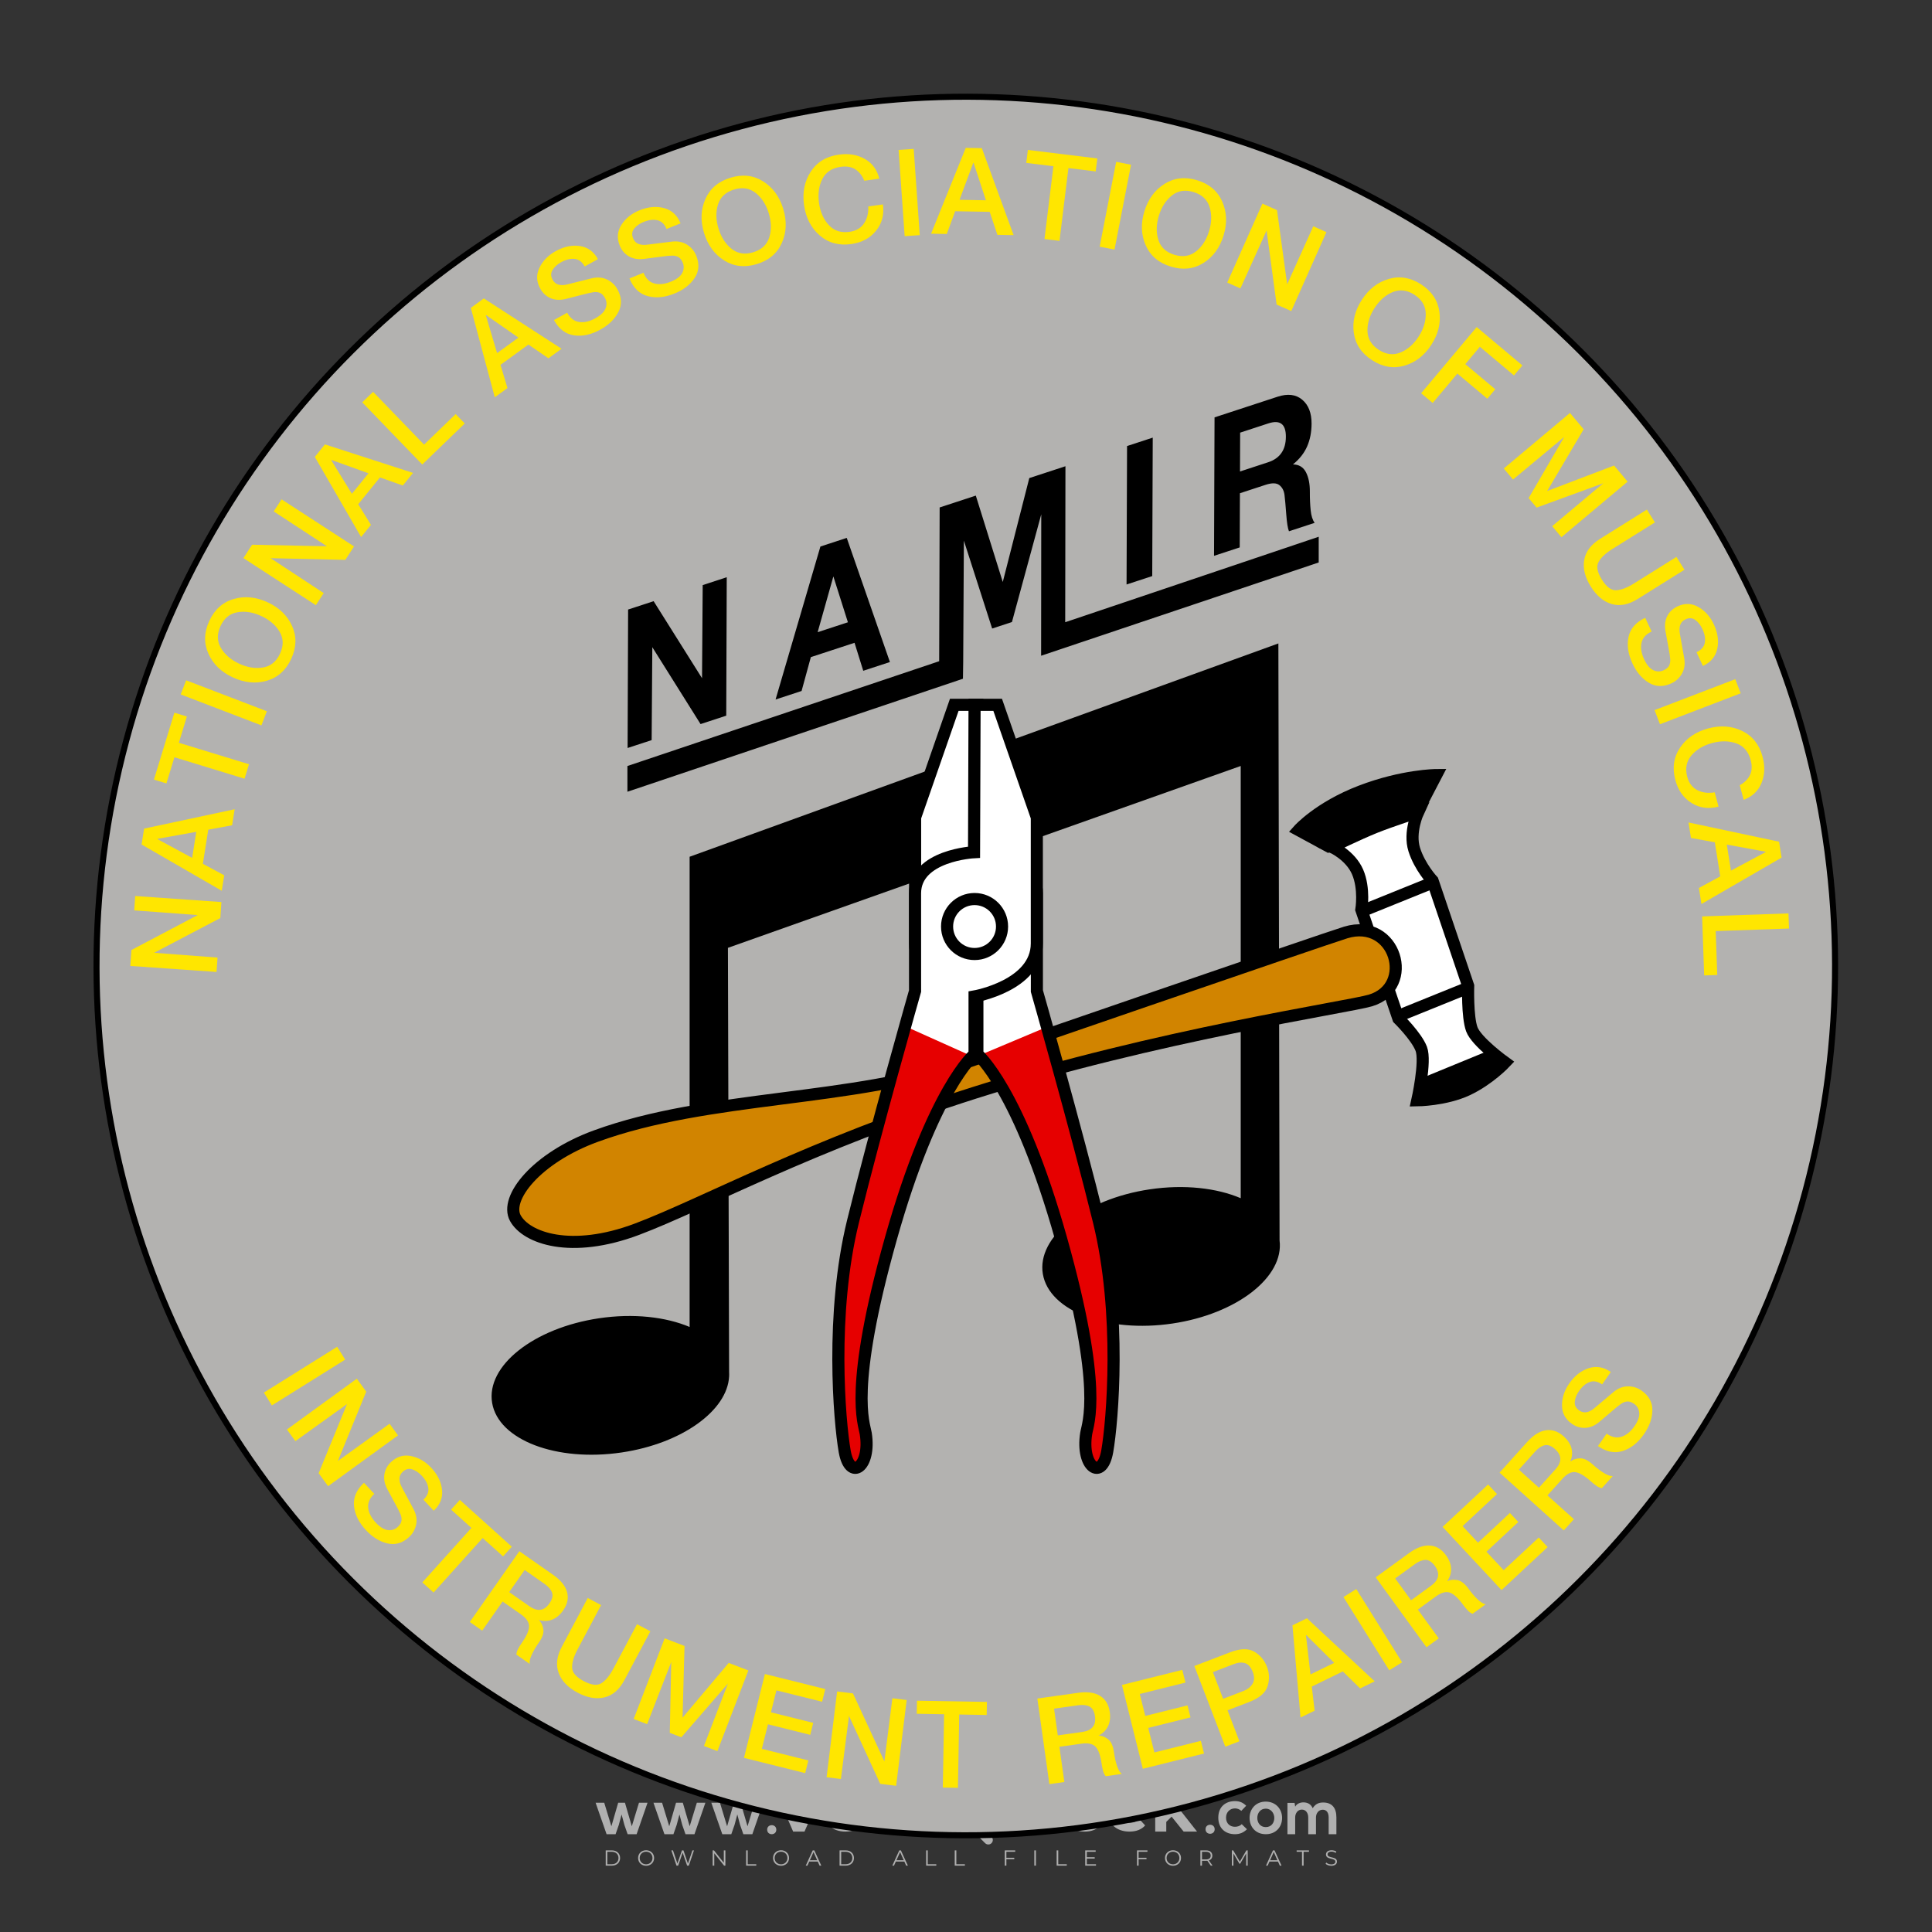 <?xml version="1.0" encoding="iso-8859-1"?>
<!-- Generator: Adobe Illustrator 27.0.0, SVG Export Plug-In . SVG Version: 6.00 Build 0)  -->
<svg version="1.1" id="Layer_1" xmlns="http://www.w3.org/2000/svg" xmlns:xlink="http://www.w3.org/1999/xlink" x="0px" y="0px"
	 viewBox="0 0 500 500" style="enable-background:new 0 0 500 500;" xml:space="preserve">
<rect x="0" y="0" width="500" height="500" fill="#333333" stroke="none"/>
<g id="watermark_1_">
	<g>
		<g id="watermark" style="opacity:0.61;">
			<g>
				<g>
					<g>
						<g>
							<polygon style="fill:#FFFFFF;" points="213.765,461.172 208.204,474.017 205.268,474.017 199.726,461.172 202.938,461.172 
								206.846,470.347 210.81,461.172 							"/>
						</g>
						<g>
							<path style="fill:#FFFFFF;" d="M223.507,469.741h-7.469c0.275,1.23,1.321,1.982,2.826,1.982c1.046,0,1.798-0.312,2.477-0.954
								l1.523,1.651c-0.917,1.046-2.294,1.597-4.074,1.597c-3.413,0-5.634-2.147-5.634-5.083c0-2.954,2.257-5.083,5.267-5.083
								c2.899,0,5.138,1.945,5.138,5.12C223.562,469.191,223.526,469.503,223.507,469.741 M216.002,468.071h4.863
								c-0.202-1.248-1.138-2.055-2.422-2.055C217.139,466.016,216.204,466.805,216.002,468.071"/>
						</g>
						<g>
							<path style="fill:#FFFFFF;" d="M224.735,468.934c0-2.973,2.294-5.083,5.505-5.083c2.074,0,3.707,0.899,4.423,2.514
								l-2.22,1.193c-0.532-0.936-1.321-1.358-2.221-1.358c-1.45,0-2.587,1.009-2.587,2.734c0,1.725,1.138,2.734,2.587,2.734
								c0.899,0,1.688-0.404,2.221-1.358l2.22,1.211c-0.716,1.578-2.349,2.495-4.423,2.495
								C227.029,474.017,224.735,471.907,224.735,468.934"/>
						</g>
						<g>
							<path style="fill:#FFFFFF;" d="M242.828,473.393c-0.587,0.422-1.45,0.624-2.331,0.624c-2.33,0-3.688-1.193-3.688-3.542
								v-4.055h-1.523v-2.202h1.523v-2.404h2.863v2.404h2.459v2.202h-2.459v4.019c0,0.844,0.458,1.303,1.229,1.303
								c0.422,0,0.844-0.128,1.156-0.367L242.828,473.393z"/>
						</g>
					</g>
					<g>
						<path style="fill:#FFFFFF;" d="M262.474,463.997v2.643c-0.238-0.018-0.422-0.037-0.642-0.037
							c-1.578,0-2.624,0.862-2.624,2.753v4.661h-2.863v-9.873h2.734v1.303C259.776,464.493,260.951,463.997,262.474,463.997"/>
					</g>
					<g>
						<path style="fill:#FFFFFF;" d="M263.299,472.53l1.009-2.239c1.083,0.789,2.697,1.339,4.239,1.339
							c1.762,0,2.477-0.587,2.477-1.376c0-2.404-7.469-0.752-7.469-5.524c0-2.184,1.762-4,5.413-4c1.615,0,3.267,0.385,4.459,1.138
							l-0.918,2.257c-1.193-0.679-2.422-1.009-3.56-1.009c-1.761,0-2.44,0.66-2.44,1.468c0,2.367,7.468,0.734,7.468,5.45
							c0,2.147-1.78,3.982-5.45,3.982C266.492,474.017,264.437,473.411,263.299,472.53"/>
					</g>
					<g>
						<path style="fill:#FFFFFF;" d="M285.428,469.741h-7.469c0.275,1.23,1.321,1.982,2.826,1.982c1.046,0,1.798-0.312,2.477-0.954
							l1.523,1.651c-0.918,1.046-2.294,1.597-4.074,1.597c-3.413,0-5.634-2.147-5.634-5.083c0-2.954,2.257-5.083,5.267-5.083
							c2.9,0,5.138,1.945,5.138,5.12C285.484,469.191,285.447,469.503,285.428,469.741 M277.923,468.071h4.863
							c-0.202-1.248-1.138-2.055-2.422-2.055C279.061,466.016,278.125,466.805,277.923,468.071"/>
					</g>
					<g>
						<path style="fill:#FFFFFF;" d="M297.007,469.741h-7.469c0.275,1.23,1.321,1.982,2.826,1.982c1.046,0,1.798-0.312,2.477-0.954
							l1.523,1.651c-0.918,1.046-2.294,1.597-4.074,1.597c-3.413,0-5.634-2.147-5.634-5.083c0-2.954,2.257-5.083,5.267-5.083
							c2.899,0,5.138,1.945,5.138,5.12C297.062,469.191,297.025,469.503,297.007,469.741 M289.501,468.071h4.863
							c-0.202-1.248-1.138-2.055-2.422-2.055C290.639,466.016,289.703,466.805,289.501,468.071"/>
					</g>
					<g>
						<polygon style="fill:#FFFFFF;" points="303.208,470.145 301.831,471.503 301.831,474.017 298.969,474.017 298.969,460.401 
							301.831,460.401 301.831,468.108 306.016,464.144 309.429,464.144 305.318,468.328 309.796,474.017 306.327,474.017 						"/>
					</g>
					<g>
						<path style="fill:#FFFFFF;" d="M256.601,475.359L256.601,475.359l-2.86-2.86c-0.435,0.508-0.953,0.943-1.534,1.284
							c-0.092,0.069-0.186,0.136-0.283,0.199l3.027,3.027c0.456,0.456,1.195,0.456,1.65,0
							C257.057,476.554,257.057,475.815,256.601,475.359"/>
					</g>
					<g>
						<path style="fill:#FFFFFF;" d="M249.984,463.244c0.221-0.173,0.495-0.281,0.797-0.281c0.042,0,0.083,0.002,0.124,0.006
							c-0.214-0.156-0.478-0.249-0.764-0.249c-0.395,0-0.744,0.18-0.981,0.458c-0.051,0-0.1,0.006-0.151,0.008
							c0.039-0.077,0.064-0.162,0.064-0.255c0-0.234-0.143-0.434-0.346-0.519c0.087,0.126,0.138,0.279,0.138,0.445
							c0,0.122-0.031,0.237-0.081,0.341c-2.811,0.201-5.03,2.539-5.03,5.4c0,2.993,2.426,5.42,5.42,5.42
							c2.993,0,5.42-2.426,5.42-5.42C254.595,465.879,252.593,463.635,249.984,463.244 M247.983,464.656
							c0.435,0,0.844,0.112,1.199,0.309c0.374-0.245,0.82-0.387,1.299-0.387c0.711,0,1.348,0.312,1.784,0.806
							c-0.435-0.379-1.004-0.61-1.627-0.61c-0.449,0-0.87,0.12-1.234,0.329c-0.079,0.046-0.156,0.096-0.229,0.15
							c-0.065-0.048-0.133-0.093-0.204-0.134c-0.369-0.219-0.8-0.344-1.26-0.344c-0.3,0-0.588,0.054-0.854,0.152
							C247.196,464.754,247.578,464.656,247.983,464.656 M251.772,469.098c0.115,0.305,0.181,0.634,0.181,0.979
							c0,1.534-1.244,2.777-2.778,2.777c-1.534,0-2.777-1.243-2.777-2.777c0-0.345,0.066-0.674,0.181-0.979
							c-0.62-0.382-1.035-1.064-1.035-1.846c0-1.197,0.971-2.168,2.168-2.168c0.565,0,1.078,0.218,1.463,0.572
							c0.386-0.354,0.899-0.572,1.464-0.572c1.197,0,2.168,0.971,2.168,2.168C252.807,468.034,252.392,468.716,251.772,469.098"/>
					</g>
					<g>
						<path style="fill:#FFFFFF;" d="M251.666,467.061c0,0.497-0.404,0.901-0.901,0.901c-0.497,0-0.901-0.404-0.901-0.901
							s0.404-0.901,0.901-0.901c0.101,0,0.197,0.017,0.287,0.047c-0.03,0.062-0.045,0.132-0.045,0.204
							c0,0.273,0.221,0.494,0.494,0.494c0.05,0,0.099-0.008,0.146-0.022C251.66,466.941,251.666,467,251.666,467.061"/>
					</g>
					<g>
						<path style="fill:#FFFFFF;" d="M248.255,467.061c0,0.376-0.305,0.681-0.681,0.681c-0.376,0-0.681-0.305-0.681-0.681
							s0.305-0.681,0.681-0.681c0.076,0,0.149,0.013,0.217,0.035c-0.023,0.047-0.034,0.1-0.034,0.155
							c0,0.206,0.167,0.374,0.374,0.374c0.038,0,0.075-0.006,0.11-0.017C248.25,466.97,248.255,467.015,248.255,467.061"/>
					</g>
					<g>
						<g>
							<g>
								<rect x="242.908" y="467.83" style="fill:#FFFFFF;" width="0.616" height="0.616"/>
							</g>
							<g>
								<rect x="254.827" y="467.83" style="fill:#FFFFFF;" width="0.616" height="0.616"/>
							</g>
							<g>
								<path style="fill:#FFFFFF;" d="M255.205,468.082h-0.14c0-3.248-2.642-5.89-5.89-5.89c-3.248,0-5.89,2.642-5.89,5.89h-0.14
									c0-1.611,0.627-3.125,1.766-4.264c1.139-1.139,2.653-1.766,4.264-1.766c1.611,0,3.125,0.627,4.264,1.766
									C254.578,464.957,255.205,466.471,255.205,468.082"/>
							</g>
						</g>
						<g>
							<rect x="248.868" y="461.814" style="fill:#FFFFFF;" width="0.616" height="0.616"/>
						</g>
						<g>
							<rect x="244.95" y="462.052" style="fill:#FFFFFF;" width="8.45" height="0.14"/>
						</g>
						<g>
							<path style="fill:#FFFFFF;" d="M245.174,462.15c0,0.108-0.088,0.196-0.196,0.196c-0.108,0-0.196-0.088-0.196-0.196
								c0-0.108,0.088-0.196,0.196-0.196C245.086,461.954,245.174,462.042,245.174,462.15"/>
						</g>
						<g>
							<path style="fill:#FFFFFF;" d="M253.596,462.15c0,0.108-0.088,0.196-0.196,0.196c-0.108,0-0.196-0.088-0.196-0.196
								c0-0.108,0.088-0.196,0.196-0.196C253.509,461.954,253.596,462.042,253.596,462.15"/>
						</g>
					</g>
				</g>
				<g>
					<path style="fill:#FFFFFF;" d="M314.356,473.409c0,1.559-2.364,1.559-2.364,0C311.993,471.851,314.356,471.851,314.356,473.409
						z"/>
				</g>
				<g>
					<g>
						<g>
							<path style="fill:#FFFFFF;" d="M161.739,466.549l1.772,6.088l1.855-6.088h2.215l-2.823,8.14h-2.33l-0.837-2.396l-0.722-2.708
								l-0.722,2.708l-0.837,2.396h-2.33l-2.839-8.14h2.231l1.855,6.088l1.756-6.088H161.739z"/>
						</g>
						<g>
							<path style="fill:#FFFFFF;" d="M176.713,466.549l1.772,6.088l1.855-6.088h2.215l-2.823,8.14h-2.33l-0.837-2.396l-0.722-2.708
								l-0.722,2.708l-0.837,2.396h-2.33l-2.839-8.14h2.231l1.855,6.088l1.756-6.088H176.713z"/>
						</g>
						<g>
							<path style="fill:#FFFFFF;" d="M191.687,466.549l1.772,6.088l1.855-6.088h2.215l-2.823,8.14h-2.33l-0.837-2.396l-0.722-2.708
								l-0.722,2.708l-0.837,2.396h-2.33l-2.839-8.14h2.231l1.855,6.088l1.756-6.088H191.687z"/>
						</g>
					</g>
					<g>
						<path style="fill:#FFFFFF;" d="M200.908,473.52c0,1.559-2.364,1.559-2.364,0C198.545,471.962,200.908,471.962,200.908,473.52z
							"/>
					</g>
					<g>
						<path style="fill:#FFFFFF;" d="M322.71,473.409c-0.935,0.919-1.919,1.28-3.117,1.28c-2.346,0-4.3-1.411-4.3-4.282
							s1.953-4.284,4.3-4.284c1.149,0,2.035,0.329,2.921,1.199l-1.264,1.329c-0.476-0.428-1.066-0.64-1.623-0.64
							c-1.346,0-2.33,0.985-2.33,2.396c0,1.542,1.05,2.362,2.297,2.362c0.64,0,1.28-0.18,1.772-0.672L322.71,473.409z"/>
					</g>
					<g>
						<path style="fill:#FFFFFF;" d="M331.805,470.472c0,2.33-1.591,4.217-4.217,4.217c-2.626,0-4.201-1.887-4.201-4.217
							c0-2.314,1.609-4.217,4.185-4.217C330.149,466.255,331.805,468.158,331.805,470.472z M325.389,470.472
							c0,1.231,0.739,2.38,2.199,2.38c1.46,0,2.199-1.149,2.199-2.38c0-1.215-0.854-2.396-2.199-2.396
							C326.144,468.077,325.389,469.258,325.389,470.472z"/>
					</g>
					<g>
						<path style="fill:#FFFFFF;" d="M338.572,474.689v-4.332c0-1.068-0.559-2.035-1.658-2.035c-1.082,0-1.722,0.967-1.722,2.035
							v4.332h-2.003v-8.107h1.855l0.148,0.985c0.426-0.82,1.362-1.116,2.133-1.116c0.969,0,1.937,0.394,2.396,1.51
							c0.723-1.149,1.658-1.478,2.708-1.478c2.297,0,3.43,1.412,3.43,3.84v4.365h-2.003v-4.365c0-1.066-0.442-1.97-1.526-1.97
							c-1.082,0-1.756,0.935-1.756,2.003v4.332H338.572z"/>
					</g>
				</g>
			</g>
		</g>
		<g style="opacity:0.61;">
			<g>
				<g>
					<path style="fill:#FFFFFF;" d="M345.988,431.299c-0.006-1.224-0.959-2.121-2.189-2.14c-0.924-0.014-0.832,0.12-0.834-0.867
						c-0.003-1.097-0.007-2.194,0.003-3.292c0.003-0.379-0.112-0.691-0.362-0.976c-2.342-2.668-4.678-5.342-7.019-8.011
						c-0.12-0.137-0.275-0.244-0.414-0.366c-6.214,0-12.427,0-18.641,0c-0.794,0.293-1.14,0.868-1.138,1.709
						c0.01,3.748,0.004,7.496,0.004,11.243c0,0.556-0.003,0.589-0.55,0.551c-1.497-0.102-2.516,0.986-2.497,2.492
						c0.044,3.476,0.013,6.953,0.014,10.429c0.001,1.58,0.867,2.443,2.45,2.449c0.582,0.002,0.582,0.002,0.582,0.6
						c0,2.219-0.001,4.438,0.001,6.657c0.001,1.192,0.58,1.771,1.768,1.771c8.013,0.001,16.027,0.001,24.04,0
						c1.168,0,1.755-0.583,1.757-1.745c0.002-2.256,0-4.512,0.001-6.768c0-0.512,0.002-0.511,0.52-0.515
						c0.271-0.002,0.541,0.008,0.809-0.058c0.996-0.246,1.69-1.044,1.694-2.069C346.003,438.696,346.005,434.997,345.988,431.299z
						 M317.537,417.162c5.337,0,10.674,0,16.01,0c0.548,0,0.554,0.007,0.554,0.561c0.001,2.243-0.001,4.486,0.001,6.73
						c0.001,0.811,0.249,1.059,1.06,1.059c1.91,0.001,3.821,0,5.731,0.001c0.458,0,0.479,0.021,0.481,0.483
						c0.003,0.887,0.002,1.775,0,2.662c-0.001,0.477-0.024,0.498-0.504,0.499c-3.895,0.001-7.79,0-11.684,0
						c-3.882,0-7.765,0-11.647,0c-0.55,0-0.552-0.001-0.552-0.561c-0.001-3.624-0.001-7.247,0-10.871
						C316.987,417.166,316.991,417.162,317.537,417.162z M340.822,451.579c-3.883,0.001-7.766,0-11.65,0c-3.871,0-7.742,0-11.613,0
						c-0.572,0-0.574-0.002-0.574-0.579c-0.001-1.997-0.001-3.994,0.001-5.991c0-0.464,0.023-0.486,0.478-0.487
						c7.803-0.001,15.607-0.001,23.41,0c0.478,0,0.499,0.02,0.499,0.503c0.002,1.997,0.001,3.994,0,5.991
						C341.375,451.574,341.37,451.579,340.822,451.579z"/>
				</g>
				<g>
					<g>
						<rect x="327.418" y="417.053" style="fill:#FFFFFF;" width="1.757" height="1.054"/>
					</g>
					<g>
						<rect x="325.662" y="418.107" style="fill:#FFFFFF;" width="1.757" height="1.054"/>
					</g>
					<g>
						<rect x="327.418" y="419.161" style="fill:#FFFFFF;" width="1.757" height="1.054"/>
					</g>
					<g>
						<rect x="325.662" y="420.215" style="fill:#FFFFFF;" width="1.757" height="1.054"/>
					</g>
					<g>
						<rect x="327.418" y="421.269" style="fill:#FFFFFF;" width="1.757" height="1.054"/>
					</g>
					<g>
						<rect x="325.662" y="422.323" style="fill:#FFFFFF;" width="1.757" height="1.054"/>
					</g>
					<g>
						<rect x="327.418" y="423.378" style="fill:#FFFFFF;" width="1.757" height="1.054"/>
					</g>
					<g>
						<rect x="325.662" y="424.432" style="fill:#FFFFFF;" width="1.757" height="1.054"/>
					</g>
					<g>
						<rect x="327.418" y="425.486" style="fill:#FFFFFF;" width="1.757" height="1.054"/>
					</g>
					<g>
						<rect x="325.662" y="426.54" style="fill:#FFFFFF;" width="1.757" height="1.054"/>
					</g>
					<g>
						<rect x="327.418" y="427.594" style="fill:#FFFFFF;" width="1.757" height="1.054"/>
					</g>
					<g>
						<rect x="325.662" y="428.648" style="fill:#FFFFFF;" width="1.757" height="1.054"/>
					</g>
				</g>
			</g>
			<g>
				<path style="fill:#FFFFFF;" d="M187.637,431.299c-0.006-1.224-0.959-2.121-2.189-2.14c-0.924-0.014-0.832,0.12-0.834-0.867
					c-0.003-1.097-0.007-2.194,0.003-3.292c0.003-0.379-0.112-0.691-0.362-0.976c-2.342-2.668-4.678-5.342-7.019-8.011
					c-0.12-0.137-0.275-0.244-0.414-0.366c-6.214,0-12.427,0-18.641,0c-0.794,0.293-1.14,0.868-1.138,1.709
					c0.01,3.748,0.004,7.496,0.004,11.243c0,0.556-0.003,0.589-0.55,0.551c-1.497-0.102-2.516,0.986-2.497,2.492
					c0.044,3.476,0.013,6.953,0.014,10.429c0.001,1.58,0.867,2.443,2.45,2.449c0.582,0.002,0.582,0.002,0.582,0.6
					c0,2.219-0.001,4.438,0.001,6.657c0.001,1.192,0.58,1.771,1.768,1.771c8.013,0.001,16.027,0.001,24.04,0
					c1.168,0,1.755-0.583,1.757-1.745c0.002-2.256,0-4.512,0.001-6.768c0-0.512,0.002-0.511,0.52-0.515
					c0.271-0.002,0.541,0.008,0.809-0.058c0.996-0.246,1.69-1.044,1.694-2.069C187.652,438.696,187.655,434.997,187.637,431.299z
					 M159.187,417.162c5.337,0,10.674,0,16.01,0c0.548,0,0.554,0.007,0.554,0.561c0.001,2.243-0.001,4.486,0.001,6.73
					c0.001,0.811,0.249,1.059,1.06,1.059c1.91,0.001,3.821,0,5.731,0.001c0.458,0,0.479,0.021,0.481,0.483
					c0.003,0.887,0.002,1.775,0,2.662c-0.001,0.477-0.024,0.498-0.504,0.499c-3.895,0.001-7.79,0-11.684,0
					c-3.882,0-7.765,0-11.647,0c-0.55,0-0.552-0.001-0.552-0.561c-0.001-3.624-0.001-7.247,0-10.871
					C158.636,417.166,158.64,417.162,159.187,417.162z M182.472,451.579c-3.883,0.001-7.766,0-11.65,0c-3.871,0-7.742,0-11.613,0
					c-0.572,0-0.574-0.002-0.574-0.579c-0.001-1.997-0.001-3.994,0.001-5.991c0-0.464,0.023-0.486,0.478-0.487
					c7.803-0.001,15.607-0.001,23.41,0c0.478,0,0.499,0.02,0.499,0.503c0.002,1.997,0.001,3.994,0,5.991
					C183.024,451.574,183.019,451.579,182.472,451.579z"/>
			</g>
			<g>
				<path style="fill:#FFFFFF;" d="M159.779,440.669v-7.897h2.779c0.375,0,0.726,0.061,1.053,0.182
					c0.327,0.121,0.612,0.292,0.855,0.513c0.242,0.221,0.434,0.483,0.573,0.789c0.14,0.305,0.21,0.642,0.21,1.009
					c0,0.375-0.07,0.715-0.21,1.02c-0.14,0.305-0.331,0.568-0.573,0.789c-0.243,0.221-0.528,0.392-0.855,0.513
					c-0.327,0.121-0.678,0.182-1.053,0.182h-1.29v2.901H159.779z M162.58,436.356c0.39,0,0.684-0.111,0.882-0.331
					c0.199-0.22,0.298-0.474,0.298-0.761c0-0.14-0.024-0.276-0.072-0.408c-0.048-0.132-0.121-0.248-0.221-0.347
					c-0.099-0.099-0.223-0.178-0.37-0.237c-0.147-0.059-0.32-0.089-0.518-0.089h-1.312v2.173H162.58z"/>
				<path style="fill:#FFFFFF;" d="M166.308,432.771h1.731l3.177,5.294h0.088l-0.088-1.522v-3.772h1.478v7.897h-1.566l-3.353-5.592
					h-0.088l0.088,1.522v4.07h-1.467V432.771z"/>
				<path style="fill:#FFFFFF;" d="M177.922,436.334h3.872c0.022,0.089,0.04,0.195,0.055,0.32c0.014,0.125,0.022,0.25,0.022,0.375
					c0,0.507-0.077,0.985-0.231,1.434c-0.154,0.449-0.397,0.849-0.728,1.202c-0.353,0.375-0.776,0.666-1.268,0.871
					c-0.493,0.206-1.055,0.309-1.688,0.309c-0.574,0-1.114-0.103-1.622-0.309c-0.507-0.206-0.948-0.492-1.323-0.86
					c-0.375-0.367-0.673-0.803-0.894-1.307c-0.221-0.504-0.331-1.053-0.331-1.649c0-0.595,0.11-1.145,0.331-1.649
					c0.221-0.504,0.518-0.939,0.894-1.307c0.375-0.367,0.816-0.654,1.323-0.86c0.507-0.206,1.048-0.309,1.622-0.309
					c0.64,0,1.211,0.11,1.715,0.331c0.504,0.221,0.935,0.526,1.296,0.915l-1.025,1.004c-0.258-0.272-0.544-0.48-0.861-0.623
					c-0.316-0.143-0.695-0.215-1.136-0.215c-0.361,0-0.703,0.065-1.026,0.193c-0.324,0.129-0.607,0.311-0.85,0.546
					c-0.242,0.235-0.436,0.52-0.579,0.855c-0.143,0.335-0.215,0.708-0.215,1.119c0,0.412,0.072,0.785,0.215,1.12
					c0.143,0.335,0.338,0.62,0.584,0.855c0.246,0.235,0.531,0.418,0.855,0.546c0.323,0.129,0.669,0.193,1.037,0.193
					c0.419,0,0.773-0.061,1.064-0.182c0.29-0.121,0.538-0.278,0.744-0.469c0.148-0.132,0.275-0.3,0.381-0.502
					c0.106-0.202,0.189-0.428,0.248-0.678h-2.482V436.334z"/>
			</g>
			<g>
				<path style="fill:#FFFFFF;" d="M224.019,431.299c-0.006-1.224-0.959-2.121-2.189-2.14c-0.924-0.014-0.832,0.12-0.834-0.867
					c-0.003-1.097-0.007-2.194,0.003-3.292c0.003-0.379-0.112-0.691-0.362-0.976c-2.342-2.668-4.678-5.342-7.019-8.011
					c-0.12-0.137-0.275-0.244-0.414-0.366c-6.214,0-12.427,0-18.641,0c-0.794,0.293-1.14,0.868-1.138,1.709
					c0.01,3.748,0.004,7.496,0.004,11.243c0,0.556-0.003,0.589-0.55,0.551c-1.497-0.102-2.516,0.986-2.497,2.492
					c0.044,3.476,0.013,6.953,0.014,10.429c0.001,1.58,0.867,2.443,2.45,2.449c0.582,0.002,0.582,0.002,0.582,0.6
					c0,2.219-0.001,4.438,0.001,6.657c0.001,1.192,0.58,1.771,1.768,1.771c8.013,0.001,16.027,0.001,24.04,0
					c1.168,0,1.755-0.583,1.757-1.745c0.002-2.256,0-4.512,0.001-6.768c0-0.512,0.002-0.511,0.52-0.515
					c0.271-0.002,0.541,0.008,0.809-0.058c0.997-0.246,1.69-1.044,1.694-2.069C224.034,438.696,224.036,434.997,224.019,431.299z
					 M195.568,417.162c5.337,0,10.674,0,16.01,0c0.548,0,0.554,0.007,0.554,0.561c0.001,2.243-0.001,4.486,0.001,6.73
					c0.001,0.811,0.249,1.059,1.06,1.059c1.91,0.001,3.821,0,5.731,0.001c0.458,0,0.479,0.021,0.481,0.483
					c0.003,0.887,0.002,1.775,0,2.662c-0.001,0.477-0.024,0.498-0.504,0.499c-3.895,0.001-7.79,0-11.684,0
					c-3.882,0-7.765,0-11.647,0c-0.55,0-0.552-0.001-0.552-0.561c-0.001-3.624-0.001-7.247,0-10.871
					C195.018,417.166,195.022,417.162,195.568,417.162z M218.854,451.579c-3.883,0.001-7.766,0-11.65,0c-3.871,0-7.742,0-11.613,0
					c-0.572,0-0.574-0.002-0.574-0.579c-0.001-1.997-0.001-3.994,0.001-5.991c0-0.464,0.023-0.486,0.478-0.487
					c7.803-0.001,15.607-0.001,23.41,0c0.478,0,0.499,0.02,0.499,0.503c0.002,1.997,0.001,3.994,0,5.991
					C219.406,451.574,219.401,451.579,218.854,451.579z"/>
			</g>
			<g>
				<path style="fill:#FFFFFF;" d="M205.111,432.771h1.699l2.967,7.897h-1.644l-0.651-1.886h-3.044l-0.651,1.886h-1.643
					L205.111,432.771z M206.997,437.415l-0.706-1.974l-0.287-0.96h-0.088l-0.287,0.96l-0.706,1.974H206.997z"/>
				<path style="fill:#FFFFFF;" d="M211.331,434.536c-0.125,0-0.245-0.024-0.359-0.072c-0.114-0.048-0.213-0.114-0.298-0.199
					c-0.084-0.084-0.151-0.182-0.198-0.292c-0.048-0.11-0.072-0.232-0.072-0.364s0.024-0.254,0.072-0.364
					c0.048-0.11,0.114-0.208,0.198-0.292c0.084-0.084,0.184-0.151,0.298-0.198c0.114-0.048,0.233-0.072,0.359-0.072
					c0.257,0,0.478,0.09,0.662,0.27c0.184,0.181,0.276,0.399,0.276,0.656s-0.092,0.476-0.276,0.656
					C211.809,434.446,211.589,434.536,211.331,434.536z M210.615,440.669v-5.404h1.445v5.404H210.615z"/>
			</g>
			<g>
				<path style="fill:#FFFFFF;" d="M261.044,431.299c-0.006-1.224-0.959-2.121-2.189-2.14c-0.924-0.014-0.832,0.12-0.834-0.867
					c-0.003-1.097-0.007-2.194,0.003-3.292c0.003-0.379-0.112-0.691-0.362-0.976c-2.342-2.668-4.678-5.342-7.019-8.011
					c-0.12-0.137-0.275-0.244-0.414-0.366c-6.214,0-12.427,0-18.641,0c-0.794,0.293-1.14,0.868-1.138,1.709
					c0.01,3.748,0.004,7.496,0.004,11.243c0,0.556-0.003,0.589-0.55,0.551c-1.497-0.102-2.516,0.986-2.497,2.492
					c0.044,3.476,0.013,6.953,0.014,10.429c0.001,1.58,0.867,2.443,2.45,2.449c0.582,0.002,0.582,0.002,0.582,0.6
					c0,2.219-0.001,4.438,0.001,6.657c0.001,1.192,0.58,1.771,1.768,1.771c8.013,0.001,16.027,0.001,24.04,0
					c1.168,0,1.755-0.583,1.757-1.745c0.002-2.256,0-4.512,0.001-6.768c0-0.512,0.002-0.511,0.52-0.515
					c0.271-0.002,0.541,0.008,0.809-0.058c0.996-0.246,1.69-1.044,1.694-2.069C261.059,438.696,261.061,434.997,261.044,431.299z
					 M232.593,417.162c5.337,0,10.674,0,16.01,0c0.548,0,0.554,0.007,0.554,0.561c0.001,2.243-0.001,4.486,0.001,6.73
					c0.001,0.811,0.249,1.059,1.06,1.059c1.91,0.001,3.821,0,5.731,0.001c0.458,0,0.479,0.021,0.481,0.483
					c0.003,0.887,0.002,1.775,0,2.662c-0.001,0.477-0.024,0.498-0.504,0.499c-3.895,0.001-7.79,0-11.684,0
					c-3.882,0-7.765,0-11.647,0c-0.55,0-0.552-0.001-0.552-0.561c-0.001-3.624-0.001-7.247,0-10.871
					C232.042,417.166,232.047,417.162,232.593,417.162z M255.878,451.579c-3.883,0.001-7.766,0-11.65,0c-3.871,0-7.742,0-11.613,0
					c-0.572,0-0.574-0.002-0.574-0.579c-0.001-1.997-0.001-3.994,0.001-5.991c0-0.464,0.023-0.486,0.478-0.487
					c7.803-0.001,15.607-0.001,23.41,0c0.478,0,0.499,0.02,0.499,0.503c0.002,1.997,0.001,3.994,0,5.991
					C256.431,451.574,256.426,451.579,255.878,451.579z"/>
			</g>
			<g>
				<path style="fill:#FFFFFF;" d="M236.361,440.845c-0.338,0-0.662-0.048-0.971-0.143c-0.309-0.095-0.592-0.239-0.849-0.43
					c-0.257-0.191-0.481-0.425-0.673-0.7c-0.191-0.276-0.342-0.597-0.452-0.965l1.401-0.551c0.103,0.397,0.283,0.726,0.54,0.987
					c0.257,0.261,0.596,0.392,1.015,0.392c0.154,0,0.303-0.02,0.447-0.061c0.143-0.04,0.272-0.099,0.386-0.176
					s0.204-0.175,0.27-0.292c0.066-0.118,0.099-0.254,0.099-0.408c0-0.147-0.026-0.279-0.077-0.397
					c-0.051-0.117-0.138-0.227-0.259-0.331c-0.121-0.103-0.28-0.202-0.475-0.298c-0.195-0.095-0.435-0.195-0.722-0.298l-0.485-0.176
					c-0.213-0.073-0.429-0.173-0.645-0.298c-0.217-0.125-0.413-0.276-0.59-0.452c-0.177-0.176-0.322-0.384-0.436-0.623
					c-0.114-0.239-0.171-0.509-0.171-0.81c0-0.309,0.06-0.597,0.182-0.866c0.121-0.268,0.294-0.503,0.518-0.706
					c0.224-0.202,0.492-0.36,0.805-0.474s0.66-0.171,1.042-0.171c0.397,0,0.74,0.053,1.031,0.16
					c0.291,0.107,0.537,0.243,0.739,0.408c0.202,0.165,0.366,0.348,0.491,0.546c0.125,0.199,0.217,0.386,0.276,0.563l-1.312,0.551
					c-0.074-0.221-0.208-0.419-0.402-0.596c-0.195-0.176-0.462-0.265-0.8-0.265c-0.324,0-0.592,0.075-0.805,0.226
					c-0.213,0.151-0.32,0.348-0.32,0.59c0,0.235,0.103,0.436,0.309,0.601c0.206,0.165,0.533,0.325,0.982,0.48l0.497,0.165
					c0.316,0.111,0.605,0.237,0.866,0.381c0.261,0.143,0.485,0.314,0.673,0.513c0.187,0.199,0.331,0.425,0.43,0.678
					c0.1,0.254,0.149,0.546,0.149,0.877c0,0.412-0.083,0.767-0.248,1.064c-0.165,0.298-0.377,0.542-0.634,0.734
					c-0.258,0.191-0.548,0.335-0.872,0.43C236.986,440.797,236.67,440.845,236.361,440.845z"/>
				<path style="fill:#FFFFFF;" d="M239.516,432.771h1.61l1.633,4.754l0.287,1.015h0.088l0.309-1.015l1.699-4.754h1.61l-2.879,7.897
					h-1.566L239.516,432.771z"/>
				<path style="fill:#FFFFFF;" d="M251.097,436.334h3.871c0.022,0.089,0.04,0.195,0.055,0.32c0.015,0.125,0.023,0.25,0.023,0.375
					c0,0.507-0.078,0.985-0.232,1.434c-0.154,0.449-0.397,0.849-0.728,1.202c-0.353,0.375-0.775,0.666-1.268,0.871
					c-0.493,0.206-1.055,0.309-1.688,0.309c-0.574,0-1.114-0.103-1.621-0.309c-0.507-0.206-0.949-0.492-1.324-0.86
					c-0.375-0.367-0.673-0.803-0.894-1.307c-0.22-0.504-0.331-1.053-0.331-1.649c0-0.595,0.11-1.145,0.331-1.649
					c0.221-0.504,0.518-0.939,0.894-1.307c0.375-0.367,0.816-0.654,1.324-0.86c0.507-0.206,1.047-0.309,1.621-0.309
					c0.64,0,1.211,0.11,1.715,0.331c0.504,0.221,0.936,0.526,1.296,0.915l-1.026,1.004c-0.257-0.272-0.544-0.48-0.861-0.623
					c-0.316-0.143-0.694-0.215-1.136-0.215c-0.36,0-0.702,0.065-1.026,0.193c-0.323,0.129-0.607,0.311-0.849,0.546
					c-0.243,0.235-0.436,0.52-0.579,0.855c-0.143,0.335-0.215,0.708-0.215,1.119c0,0.412,0.072,0.785,0.215,1.12
					c0.143,0.335,0.338,0.62,0.585,0.855c0.246,0.235,0.531,0.418,0.854,0.546c0.324,0.129,0.669,0.193,1.037,0.193
					c0.419,0,0.774-0.061,1.064-0.182c0.29-0.121,0.539-0.278,0.745-0.469c0.147-0.132,0.274-0.3,0.38-0.502
					c0.107-0.202,0.189-0.428,0.248-0.678h-2.482V436.334z"/>
			</g>
			<g>
				<path style="fill:#FFFFFF;" d="M297.3,431.299c-0.006-1.224-0.959-2.121-2.189-2.14c-0.924-0.014-0.832,0.12-0.834-0.867
					c-0.003-1.097-0.007-2.194,0.003-3.292c0.003-0.379-0.112-0.691-0.362-0.976c-2.342-2.668-4.678-5.342-7.019-8.011
					c-0.12-0.137-0.275-0.244-0.414-0.366c-6.214,0-12.427,0-18.641,0c-0.794,0.293-1.14,0.868-1.138,1.709
					c0.01,3.748,0.004,7.496,0.004,11.243c0,0.556-0.003,0.589-0.55,0.551c-1.497-0.102-2.516,0.986-2.497,2.492
					c0.044,3.476,0.013,6.953,0.014,10.429c0.001,1.58,0.867,2.443,2.45,2.449c0.582,0.002,0.582,0.002,0.582,0.6
					c0,2.219-0.001,4.438,0.001,6.657c0.001,1.192,0.58,1.771,1.768,1.771c8.013,0.001,16.027,0.001,24.04,0
					c1.168,0,1.755-0.583,1.757-1.745c0.002-2.256,0-4.512,0.001-6.768c0-0.512,0.002-0.511,0.52-0.515
					c0.271-0.002,0.541,0.008,0.809-0.058c0.996-0.246,1.69-1.044,1.694-2.069C297.315,438.696,297.318,434.997,297.3,431.299z
					 M268.85,417.162c5.337,0,10.674,0,16.01,0c0.548,0,0.554,0.007,0.554,0.561c0.001,2.243-0.001,4.486,0.001,6.73
					c0.001,0.811,0.249,1.059,1.06,1.059c1.91,0.001,3.821,0,5.731,0.001c0.458,0,0.479,0.021,0.481,0.483
					c0.003,0.887,0.002,1.775,0,2.662c-0.001,0.477-0.024,0.498-0.504,0.499c-3.895,0.001-7.79,0-11.684,0
					c-3.882,0-7.765,0-11.647,0c-0.55,0-0.552-0.001-0.552-0.561c-0.001-3.624-0.001-7.247,0-10.871
					C268.299,417.166,268.303,417.162,268.85,417.162z M292.135,451.579c-3.883,0.001-7.766,0-11.65,0c-3.871,0-7.742,0-11.613,0
					c-0.572,0-0.574-0.002-0.574-0.579c-0.001-1.997-0.001-3.994,0.001-5.991c0-0.464,0.023-0.486,0.478-0.487
					c7.803-0.001,15.607-0.001,23.41,0c0.478,0,0.499,0.02,0.499,0.503c0.001,1.997,0.001,3.994,0,5.991
					C292.687,451.574,292.682,451.579,292.135,451.579z"/>
			</g>
			<g>
				<path style="fill:#FFFFFF;" d="M272.966,434.183v1.831h3.165v1.412h-3.165v1.831h3.518v1.412h-5.007v-7.897h5.007v1.412H272.966
					z"/>
				<path style="fill:#FFFFFF;" d="M277.852,440.669v-7.897h2.779c0.375,0,0.726,0.061,1.053,0.182
					c0.327,0.121,0.612,0.292,0.855,0.513c0.243,0.221,0.434,0.483,0.574,0.789c0.14,0.305,0.209,0.642,0.209,1.009
					c0,0.375-0.07,0.715-0.209,1.02c-0.14,0.305-0.331,0.568-0.574,0.789c-0.243,0.221-0.528,0.392-0.855,0.513
					c-0.327,0.121-0.678,0.182-1.053,0.182h-1.29v2.901H277.852z M280.653,436.356c0.389,0,0.684-0.111,0.882-0.331
					c0.199-0.22,0.298-0.474,0.298-0.761c0-0.14-0.024-0.276-0.072-0.408c-0.048-0.132-0.121-0.248-0.221-0.347
					c-0.099-0.099-0.222-0.178-0.37-0.237c-0.147-0.059-0.32-0.089-0.518-0.089h-1.312v2.173H280.653z"/>
				<path style="fill:#FFFFFF;" d="M286.797,440.845c-0.338,0-0.662-0.048-0.971-0.143c-0.309-0.095-0.592-0.239-0.849-0.43
					c-0.257-0.191-0.482-0.425-0.673-0.7c-0.191-0.276-0.342-0.597-0.452-0.965l1.401-0.551c0.103,0.397,0.283,0.726,0.541,0.987
					c0.257,0.261,0.595,0.392,1.015,0.392c0.154,0,0.303-0.02,0.447-0.061c0.143-0.04,0.272-0.099,0.386-0.176
					c0.114-0.077,0.204-0.175,0.27-0.292c0.066-0.118,0.1-0.254,0.1-0.408c0-0.147-0.026-0.279-0.077-0.397
					c-0.051-0.117-0.138-0.227-0.259-0.331c-0.121-0.103-0.279-0.202-0.474-0.298c-0.195-0.095-0.436-0.195-0.723-0.298
					l-0.485-0.176c-0.213-0.073-0.428-0.173-0.645-0.298c-0.217-0.125-0.414-0.276-0.59-0.452c-0.176-0.176-0.322-0.384-0.436-0.623
					c-0.114-0.239-0.171-0.509-0.171-0.81c0-0.309,0.061-0.597,0.182-0.866c0.121-0.268,0.294-0.503,0.518-0.706
					c0.224-0.202,0.493-0.36,0.805-0.474c0.312-0.114,0.66-0.171,1.042-0.171c0.397,0,0.741,0.053,1.031,0.16
					c0.29,0.107,0.537,0.243,0.739,0.408c0.202,0.165,0.365,0.348,0.491,0.546c0.125,0.199,0.217,0.386,0.276,0.563l-1.312,0.551
					c-0.074-0.221-0.208-0.419-0.403-0.596c-0.195-0.176-0.462-0.265-0.799-0.265c-0.324,0-0.592,0.075-0.805,0.226
					c-0.213,0.151-0.32,0.348-0.32,0.59c0,0.235,0.103,0.436,0.309,0.601c0.206,0.165,0.533,0.325,0.982,0.48l0.496,0.165
					c0.316,0.111,0.605,0.237,0.866,0.381c0.261,0.143,0.485,0.314,0.673,0.513c0.187,0.199,0.331,0.425,0.43,0.678
					c0.099,0.254,0.149,0.546,0.149,0.877c0,0.412-0.083,0.767-0.248,1.064c-0.165,0.298-0.377,0.542-0.634,0.734
					c-0.258,0.191-0.548,0.335-0.872,0.43C287.422,440.797,287.105,440.845,286.797,440.845z"/>
			</g>
			<g>
				<path style="fill:#FFFFFF;" d="M321.394,439.168l4.004-4.985h-3.827v-1.412h5.559v1.5l-3.96,4.985h4.004v1.412h-5.779V439.168z"
					/>
				<path style="fill:#FFFFFF;" d="M328.409,432.771h1.489v7.897h-1.489V432.771z"/>
				<path style="fill:#FFFFFF;" d="M331.486,440.669v-7.897h2.779c0.375,0,0.726,0.061,1.053,0.182
					c0.327,0.121,0.612,0.292,0.855,0.513s0.434,0.483,0.574,0.789c0.14,0.305,0.209,0.642,0.209,1.009
					c0,0.375-0.07,0.715-0.209,1.02c-0.14,0.305-0.331,0.568-0.574,0.789c-0.243,0.221-0.528,0.392-0.855,0.513
					c-0.327,0.121-0.678,0.182-1.053,0.182h-1.29v2.901H331.486z M334.288,436.356c0.389,0,0.684-0.111,0.882-0.331
					c0.199-0.22,0.298-0.474,0.298-0.761c0-0.14-0.024-0.276-0.072-0.408c-0.048-0.132-0.121-0.248-0.221-0.347
					c-0.099-0.099-0.222-0.178-0.37-0.237c-0.147-0.059-0.32-0.089-0.518-0.089h-1.312v2.173H334.288z"/>
			</g>
		</g>
		<g style="opacity:0.61;">
			<path style="fill:#FFFFFF;" d="M300.133,433.27h9.067v2.242h-9.067V433.27z M300.133,437.136h9.067v2.243h-9.067V437.136z"/>
		</g>
	</g>
	<g style="opacity:0.61;">
		<path style="fill:#FFFFFF;" d="M156.756,478.878h1.607c1.263,0,2.114,0.812,2.114,1.974c0,1.161-0.851,1.973-2.114,1.973h-1.607
			V478.878z M158.34,482.464c1.049,0,1.725-0.665,1.725-1.612c0-0.947-0.677-1.613-1.725-1.613h-1.167v3.225H158.34z"/>
		<path style="fill:#FFFFFF;" d="M165.139,480.851c0-1.15,0.879-2.007,2.075-2.007c1.184,0,2.069,0.851,2.069,2.007
			c0,1.156-0.885,2.007-2.069,2.007C166.019,482.858,165.139,482.002,165.139,480.851z M168.866,480.851
			c0-0.942-0.705-1.635-1.652-1.635c-0.953,0-1.663,0.693-1.663,1.635c0,0.941,0.71,1.635,1.663,1.635
			C168.162,482.486,168.866,481.793,168.866,480.851z"/>
		<path style="fill:#FFFFFF;" d="M179.596,478.878l-1.331,3.947h-0.44l-1.156-3.366l-1.161,3.366h-0.434l-1.331-3.947h0.429
			l1.139,3.394l1.178-3.394h0.389l1.161,3.411l1.156-3.411H179.596z"/>
		<path style="fill:#FFFFFF;" d="M187.731,478.878v3.947h-0.344l-2.537-3.202v3.202h-0.417v-3.947h0.344l2.543,3.203v-3.203H187.731
			z"/>
		<path style="fill:#FFFFFF;" d="M193.093,478.878h0.417v3.586h2.21v0.361h-2.627V478.878z"/>
		<path style="fill:#FFFFFF;" d="M200.061,480.851c0-1.15,0.879-2.007,2.075-2.007c1.184,0,2.069,0.851,2.069,2.007
			c0,1.156-0.885,2.007-2.069,2.007C200.941,482.858,200.061,482.002,200.061,480.851z M203.788,480.851
			c0-0.942-0.705-1.635-1.652-1.635c-0.953,0-1.663,0.693-1.663,1.635c0,0.941,0.71,1.635,1.663,1.635
			C203.083,482.486,203.788,481.793,203.788,480.851z"/>
		<path style="fill:#FFFFFF;" d="M211.636,481.77h-2.199l-0.474,1.054h-0.434l1.804-3.947h0.412l1.804,3.947h-0.44L211.636,481.77z
			 M211.484,481.432l-0.947-2.12l-0.947,2.12H211.484z"/>
		<path style="fill:#FFFFFF;" d="M217.28,478.878h1.607c1.263,0,2.114,0.812,2.114,1.974c0,1.161-0.851,1.973-2.114,1.973h-1.607
			V478.878z M218.864,482.464c1.049,0,1.725-0.665,1.725-1.612c0-0.947-0.677-1.613-1.725-1.613h-1.167v3.225H218.864z"/>
		<path style="fill:#FFFFFF;" d="M234.041,481.77h-2.199l-0.474,1.054h-0.434l1.804-3.947h0.412l1.804,3.947h-0.44L234.041,481.77z
			 M233.889,481.432l-0.947-2.12l-0.947,2.12H233.889z"/>
		<path style="fill:#FFFFFF;" d="M239.685,478.878h0.417v3.586h2.21v0.361h-2.627V478.878z"/>
		<path style="fill:#FFFFFF;" d="M247.082,478.878h0.417v3.586h2.21v0.361h-2.627V478.878z"/>
		<path style="fill:#FFFFFF;" d="M260.449,479.239v1.551h2.041v0.361h-2.041v1.675h-0.417v-3.947h2.706v0.361H260.449z"/>
		<path style="fill:#FFFFFF;" d="M267.678,478.878h0.417v3.947h-0.417V478.878z"/>
		<path style="fill:#FFFFFF;" d="M273.456,478.878h0.417v3.586h2.21v0.361h-2.627V478.878z"/>
		<path style="fill:#FFFFFF;" d="M283.644,482.464v0.361h-2.791v-3.947h2.706v0.361h-2.289v1.404h2.041v0.355h-2.041v1.466H283.644z
			"/>
		<path style="fill:#FFFFFF;" d="M294.672,479.239v1.551h2.041v0.361h-2.041v1.675h-0.417v-3.947h2.706v0.361H294.672z"/>
		<path style="fill:#FFFFFF;" d="M301.5,480.851c0-1.15,0.879-2.007,2.075-2.007c1.184,0,2.069,0.851,2.069,2.007
			c0,1.156-0.885,2.007-2.069,2.007C302.379,482.858,301.5,482.002,301.5,480.851z M305.226,480.851
			c0-0.942-0.705-1.635-1.652-1.635c-0.953,0-1.663,0.693-1.663,1.635c0,0.941,0.71,1.635,1.663,1.635
			C304.522,482.486,305.226,481.793,305.226,480.851z"/>
		<path style="fill:#FFFFFF;" d="M313.351,482.825l-0.902-1.269c-0.102,0.011-0.203,0.017-0.316,0.017h-1.06v1.252h-0.417v-3.947
			h1.477c1.004,0,1.613,0.507,1.613,1.353c0,0.62-0.327,1.054-0.902,1.24l0.964,1.353H313.351z M313.328,480.231
			c0-0.632-0.417-0.992-1.207-0.992h-1.048v1.979h1.048C312.911,481.218,313.328,480.851,313.328,480.231z"/>
		<path style="fill:#FFFFFF;" d="M322.907,478.878v3.947h-0.4v-3.158l-1.551,2.656h-0.197l-1.551-2.639v3.14h-0.4v-3.947h0.344
			l1.714,2.926l1.697-2.926H322.907z"/>
		<path style="fill:#FFFFFF;" d="M330.744,481.77h-2.199l-0.473,1.054h-0.434l1.804-3.947h0.411l1.804,3.947h-0.44L330.744,481.77z
			 M330.592,481.432l-0.947-2.12l-0.947,2.12H330.592z"/>
		<path style="fill:#FFFFFF;" d="M336.957,479.239h-1.387v-0.361h3.192v0.361h-1.387v3.586h-0.417V479.239z"/>
		<path style="fill:#FFFFFF;" d="M343.063,482.346l0.164-0.321c0.282,0.276,0.784,0.479,1.302,0.479c0.739,0,1.06-0.31,1.06-0.699
			c0-1.083-2.43-0.417-2.43-1.877c0-0.581,0.451-1.083,1.455-1.083c0.446,0,0.908,0.13,1.224,0.35l-0.141,0.333
			c-0.338-0.22-0.733-0.327-1.083-0.327c-0.722,0-1.043,0.321-1.043,0.716c0,1.083,2.43,0.429,2.43,1.866
			c0,0.581-0.462,1.077-1.472,1.077C343.937,482.858,343.356,482.65,343.063,482.346z"/>
	</g>
</g>
<g>
</g>
<g>
	<g>
		<g>
			
				<ellipse transform="matrix(0.707 -0.707 0.707 0.707 -103.553 250)" style="fill:#B3B2B0;" cx="250" cy="250" rx="225" ry="225"/>
			
				<ellipse transform="matrix(0.707 -0.707 0.707 0.707 -103.553 250)" style="fill:none;stroke:#000000;stroke-width:1.566;stroke-miterlimit:3.864;" cx="250" cy="250" rx="225" ry="225"/>
		</g>
	</g>
	<path d="M178.474,343.418V221.726l152.37-55.206l0.306,154.506c1.21,9.46-11.064,19.028-27.727,21.502
		c-16.9,2.509-31.914-3.231-33.535-12.821c-1.62-9.59,10.767-19.399,27.667-21.908c8.944-1.327,17.36-0.345,23.542,2.296V198.234
		L188.385,245.3l0.306,109.796c0.021,0.376,0.022,0.75,0.003,1.124c-0.457,8.836-12.205,17.36-27.795,19.674
		c-16.9,2.509-31.914-3.231-33.535-12.821c-1.62-9.59,10.767-19.399,27.667-21.908C163.928,339.844,172.302,340.809,178.474,343.418
		z"/>
	<g>
		<path style="fill-rule:evenodd;clip-rule:evenodd;fill:#FFFFFF;" d="M366.803,284.764c0,0,2.264-10.091,1.017-13.334
			c-1.246-3.244-5.911-7.809-5.911-7.809l-9.593-28.191c0,0,0.906-5.447-0.979-9.788s-6.656-6.46-6.656-6.46s6.72-3.307,11.159-5.09
			c4.28-1.719,11.159-3.915,11.159-3.915s-2.417,5.182-0.992,9.694c1.426,4.513,4.75,8.076,4.75,8.076l9.204,27.196
			c0,0-0.251,7.954,0.937,11.219c1.188,3.265,8.614,8.614,8.614,8.614s-4.132,4.397-9.788,7.048
			C374.067,284.674,366.803,284.764,366.803,284.764z"/>
		<path style="fill-rule:evenodd;clip-rule:evenodd;fill:none;stroke:#000000;stroke-width:3.132;stroke-miterlimit:3.864;" d="
			M366.803,284.764c0,0,2.264-10.091,1.017-13.334c-1.246-3.244-5.911-7.809-5.911-7.809l-9.593-28.191c0,0,0.906-5.447-0.979-9.788
			s-6.656-6.46-6.656-6.46s6.72-3.307,11.159-5.09c4.28-1.719,11.159-3.915,11.159-3.915s-2.417,5.182-0.992,9.694
			c1.426,4.513,4.75,8.076,4.75,8.076l9.204,27.196c0,0-0.251,7.954,0.937,11.219c1.188,3.265,8.614,8.614,8.614,8.614
			s-4.132,4.397-9.788,7.048C374.067,284.674,366.803,284.764,366.803,284.764z"/>
	</g>
	<g>
		<path style="fill-rule:evenodd;clip-rule:evenodd;fill:#D18400;" d="M250,274.975c-29.27,10.219-66.585,8.371-95.802,19.052
			c-15.382,5.624-23.647,16.097-20.821,21.232c2.826,5.136,14.352,9.317,31.502,2.849c17.15-6.469,45.087-21.884,87.337-35.302
			c46.851-14.878,96.679-22.152,102.45-23.884c11.746-3.524,6.537-21.517-6.384-17.602C343.081,242.897,250,274.975,250,274.975z"/>
		<path style="fill-rule:evenodd;clip-rule:evenodd;fill:none;stroke:#000000;stroke-width:3.132;stroke-miterlimit:3.864;" d="
			M250,274.975c-29.27,10.219-66.585,8.371-95.802,19.052c-15.382,5.624-23.647,16.097-20.821,21.232
			c2.826,5.136,14.352,9.317,31.502,2.849c17.15-6.469,45.087-21.884,87.337-35.302c46.851-14.878,96.679-22.152,102.45-23.884
			c11.746-3.524,6.537-21.517-6.384-17.602C343.081,242.897,250,274.975,250,274.975z"/>
	</g>
	<g>
		<g>
			<defs>
				<path id="SVGID_1_" d="M252.944,182.404l-5.98,0.001l-10.135,29.141c0,0,0,25.182,0,32.622c0,10.879,16.116,13.71,16.116,13.71
					v14.951c0,0,10.705,8.803,21.668,47.761c10.963,38.958,6.922,47.686,6.494,50.401c-1.376,8.713,4.077,12.441,5.448,4.61
					c1.37-7.831,3.72-35.63-2.153-59.514c-5.873-23.884-16.058-59.611-16.058-59.611s0.005-18.232,0.005-25.279
					c0-9.876-15.27-10.645-15.27-10.645L252.944,182.404z"/>
			</defs>
			<use xlink:href="#SVGID_1_"  style="overflow:visible;fill-rule:evenodd;clip-rule:evenodd;fill:#FFFFFF;"/>
			<clipPath id="SVGID_00000011027343568294955370000000768186797786800519_">
				<use xlink:href="#SVGID_1_"  style="overflow:visible;"/>
			</clipPath>
			<g style="clip-path:url(#SVGID_00000011027343568294955370000000768186797786800519_);">
				<polygon style="fill-rule:evenodd;clip-rule:evenodd;fill:#E60000;" points="230.488,263.906 252.202,273.648 276.703,263.349 
					294.249,329.339 297.038,380.014 285.066,391.428 266.961,381.686 273.094,342.984 252.216,285.061 233.276,344.657 
					233.833,374.439 231.603,389.198 213.499,390.871 204.873,355.513 				"/>
			</g>
			
				<use xlink:href="#SVGID_1_"  style="overflow:visible;fill-rule:evenodd;clip-rule:evenodd;fill:none;stroke:#000000;stroke-width:3.132;stroke-miterlimit:3.864;"/>
		</g>
	</g>
	<polygon style="fill-rule:evenodd;clip-rule:evenodd;fill:#FFE600;" points="33.728,249.982 34.017,245.857 51.165,236.82 
		34.733,235.608 34.993,231.89 57.303,233.45 57.023,237.591 39.897,246.582 56.298,247.823 56.038,251.542 	"/>
	<path style="fill-rule:evenodd;clip-rule:evenodd;fill:#FFE600;" d="M49.729,222.024l1.068-6.744l-10.022,1.801l-0.013,0.093
		L49.729,222.024z M36.641,218.557l0.652-4.115l23.436-5.009l-0.656,4.146l-6.176,1.148l-1.398,8.825l5.529,2.975l-0.641,4.006
		L36.641,218.557z"/>
	<polygon style="fill-rule:evenodd;clip-rule:evenodd;fill:#FFE600;" points="39.836,201.758 45.129,184.445 48.364,185.434 
		46.285,192.233 64.437,197.783 63.293,201.528 45.14,195.977 43.07,202.747 	"/>
	
		<rect x="55.902" y="170.809" transform="matrix(0.358 -0.934 0.934 0.358 -132.779 170.783)" style="fill-rule:evenodd;clip-rule:evenodd;fill:#FFE600;" width="3.915" height="22.365"/>
	<path style="fill-rule:evenodd;clip-rule:evenodd;fill:#FFE600;" d="M69.297,155.889c3.001,1.399,5.106,3.452,6.314,6.158
		c1.208,2.706,1.124,5.536-0.253,8.488c-1.376,2.953-3.49,4.836-6.34,5.649c-2.849,0.814-5.775,0.521-8.776-0.878
		c-3.002-1.4-5.106-3.453-6.314-6.159c-1.208-2.706-1.124-5.535,0.252-8.488c1.376-2.953,3.49-4.836,6.339-5.65
		C63.37,154.197,66.295,154.49,69.297,155.889z M61.896,171.758c2.13,0.993,4.186,1.324,6.166,0.991
		c1.981-0.332,3.446-1.52,4.4-3.564c0.953-2.044,0.925-3.929-0.083-5.655c-1.009-1.726-2.588-3.09-4.737-4.093
		c-2.13-0.993-4.186-1.324-6.166-0.991c-1.98,0.332-3.447,1.521-4.399,3.564c-0.954,2.044-0.925,3.929,0.083,5.655
		C58.168,169.391,59.747,170.756,61.896,171.758z"/>
	<polygon style="fill-rule:evenodd;clip-rule:evenodd;fill:#FFE600;" points="62.99,144.439 65.242,140.971 84.621,141.381 
		70.837,132.355 72.867,129.229 91.624,141.409 89.371,144.895 70.033,144.456 83.777,153.493 81.746,156.619 	"/>
	<path style="fill-rule:evenodd;clip-rule:evenodd;fill:#FFE600;" d="M91.071,127.795l4.297-5.306l-9.579-3.451l-0.058,0.074
		L91.071,127.795z M81.471,118.248l2.621-3.238l22.802,7.38l-2.642,3.262l-5.922-2.093l-5.622,6.943l3.301,5.34l-2.558,3.149
		L81.471,118.248z"/>
	<polygon style="fill-rule:evenodd;clip-rule:evenodd;fill:#FFE600;" points="93.746,104.129 96.563,101.409 109.748,115.064 
		117.927,107.165 120.277,109.598 109.281,120.217 	"/>
	<path style="fill-rule:evenodd;clip-rule:evenodd;fill:#FFE600;" d="M128.647,91.386l5.524-4.013l-8.359-5.813l-0.075,0.057
		L128.647,91.386z M121.846,79.679l3.37-2.449l20.115,13.03l-3.396,2.467l-5.179-3.555l-7.228,5.251l1.806,6.013l-3.286,2.38
		L121.846,79.679z"/>
	<path style="fill-rule:evenodd;clip-rule:evenodd;fill:#FFE600;" d="M146.783,80.932c0.79,1.425,1.831,2.226,3.124,2.405
		c1.293,0.179,2.679-0.142,4.158-0.962c1.425-0.79,2.313-1.652,2.667-2.585c0.353-0.935,0.298-1.82-0.166-2.658
		c-0.383-0.692-0.822-1.138-1.316-1.34c-0.494-0.202-1.062-0.257-1.702-0.163c-0.641,0.093-1.622,0.315-2.943,0.667
		c-1.321,0.351-2.717,0.708-4.188,1.071c-1.47,0.363-2.778,0.296-3.924-0.199c-1.146-0.495-2.037-1.316-2.673-2.464
		c-1.009-1.821-1.079-3.627-0.209-5.418c0.869-1.791,2.263-3.218,4.181-4.281c2.137-1.184,4.224-1.628,6.262-1.332
		c2.039,0.296,3.603,1.426,4.691,3.39l-3.424,1.898c-0.653-1.178-1.516-1.83-2.589-1.958c-1.074-0.127-2.249,0.164-3.528,0.872
		c-0.968,0.536-1.7,1.198-2.195,1.984c-0.496,0.786-0.491,1.635,0.014,2.545c0.363,0.655,0.864,1.074,1.502,1.256
		c0.638,0.182,1.378,0.171,2.219-0.034l6.477-1.626c1.444-0.324,2.745-0.206,3.902,0.354c1.158,0.56,2.045,1.395,2.66,2.506
		c1.13,2.039,1.225,3.986,0.283,5.841c-0.941,1.855-2.498,3.385-4.672,4.589c-2.374,1.316-4.652,1.815-6.834,1.496
		c-2.182-0.318-3.916-1.637-5.202-3.957L146.783,80.932z"/>
	<path style="fill-rule:evenodd;clip-rule:evenodd;fill:#FFE600;" d="M166.534,70.591c0.61,1.51,1.545,2.433,2.807,2.768
		c1.261,0.335,2.677,0.185,4.244-0.448c1.51-0.61,2.498-1.357,2.963-2.241c0.464-0.884,0.518-1.77,0.159-2.657
		c-0.297-0.733-0.678-1.231-1.143-1.491c-0.466-0.261-1.023-0.384-1.669-0.369c-0.648,0.014-1.648,0.115-3.002,0.304
		c-1.354,0.188-2.783,0.372-4.286,0.553c-1.504,0.181-2.794-0.044-3.871-0.676c-1.078-0.631-1.861-1.555-2.353-2.771
		c-0.779-1.93-0.629-3.731,0.453-5.403c1.081-1.672,2.638-2.918,4.671-3.739c2.266-0.915,4.392-1.102,6.379-0.559
		c1.987,0.543,3.401,1.855,4.243,3.937l-3.63,1.467c-0.505-1.249-1.282-2.002-2.332-2.259c-1.05-0.258-2.252-0.112-3.607,0.435
		c-1.026,0.414-1.833,0.982-2.421,1.702c-0.587,0.72-0.686,1.563-0.296,2.528c0.281,0.694,0.727,1.171,1.337,1.429
		c0.611,0.258,1.348,0.338,2.207,0.237l6.626-0.825c1.473-0.146,2.749,0.13,3.831,0.827c1.081,0.697,1.86,1.635,2.335,2.812
		c0.873,2.162,0.73,4.106-0.431,5.832c-1.16,1.726-2.893,3.055-5.196,3.986c-2.517,1.017-4.839,1.234-6.967,0.652
		c-2.127-0.582-3.687-2.103-4.68-4.562L166.534,70.591z"/>
	<path style="fill-rule:evenodd;clip-rule:evenodd;fill:#FFE600;" d="M202.698,54.038c0.968,3.167,0.851,6.104-0.351,8.813
		c-1.203,2.709-3.362,4.539-6.477,5.492c-3.115,0.953-5.929,0.642-8.44-0.931c-2.511-1.573-4.252-3.943-5.22-7.11
		c-0.968-3.167-0.851-6.104,0.352-8.813c1.203-2.709,3.362-4.539,6.476-5.492c3.116-0.953,5.929-0.642,8.441,0.931
		C199.991,48.501,201.73,50.871,202.698,54.038z M185.954,59.157c0.687,2.248,1.818,3.996,3.389,5.246
		c1.572,1.249,3.436,1.544,5.593,0.884c2.157-0.659,3.538-1.941,4.146-3.846c0.608-1.904,0.565-3.991-0.129-6.259
		c-0.687-2.248-1.817-3.997-3.388-5.246c-1.572-1.249-3.437-1.544-5.593-0.885c-2.157,0.659-3.539,1.942-4.146,3.846
		C185.218,54.803,185.261,56.889,185.954,59.157z"/>
	<path style="fill-rule:evenodd;clip-rule:evenodd;fill:#FFE600;" d="M223.679,46.777c-0.546-1.326-1.318-2.312-2.318-2.956
		c-1-0.645-2.277-0.858-3.832-0.639c-2.238,0.315-3.809,1.365-4.71,3.152c-0.901,1.786-1.186,3.854-0.857,6.202
		c0.327,2.328,1.169,4.232,2.527,5.711c1.357,1.48,3.152,2.062,5.386,1.749c1.654-0.233,2.892-0.952,3.714-2.158
		c0.821-1.206,1.195-2.674,1.12-4.405l3.785-0.532c0.368,2.617-0.22,4.885-1.764,6.804c-1.543,1.919-3.68,3.07-6.41,3.454
		c-3.225,0.454-5.956-0.293-8.191-2.24c-2.235-1.947-3.582-4.56-4.043-7.839c-0.461-3.28,0.115-6.163,1.731-8.65
		c1.614-2.488,4.037-3.959,7.268-4.412c2.547-0.358,4.791,0.014,6.73,1.117c1.94,1.103,3.187,2.802,3.742,5.097L223.679,46.777z"/>
	
		<rect x="233.228" y="38.64" transform="matrix(0.998 -0.07 0.07 0.998 -2.908 16.567)" style="fill-rule:evenodd;clip-rule:evenodd;fill:#FFE600;" width="3.915" height="22.365"/>
	<path style="fill-rule:evenodd;clip-rule:evenodd;fill:#FFE600;" d="M248.322,51.712l6.827,0.119l-3.177-9.673l-0.094,0
		L248.322,51.712z M249.935,38.269l4.165,0.073l8.222,22.512l-4.197-0.073l-1.996-5.956l-8.933-0.156l-2.176,5.889l-4.056-0.077
		L249.935,38.269z"/>
	<polygon style="fill-rule:evenodd;clip-rule:evenodd;fill:#FFE600;" points="266.009,38.801 283.979,41.007 283.567,44.365 
		276.509,43.499 274.196,62.339 270.31,61.862 272.623,43.021 265.597,42.159 	"/>
	
		<rect x="277.391" y="51.378" transform="matrix(0.191 -0.982 0.982 0.191 181.158 326.431)" style="fill-rule:evenodd;clip-rule:evenodd;fill:#FFE600;" width="22.365" height="3.915"/>
	<path style="fill-rule:evenodd;clip-rule:evenodd;fill:#FFE600;" d="M316.656,60.955c-0.968,3.167-2.709,5.537-5.22,7.11
		c-2.511,1.573-5.326,1.884-8.44,0.931c-3.116-0.952-5.274-2.783-6.477-5.492c-1.202-2.709-1.32-5.646-0.351-8.813
		c0.968-3.166,2.708-5.537,5.219-7.11c2.512-1.573,5.325-1.883,8.441-0.931c3.115,0.953,5.274,2.783,6.477,5.492
		C317.506,54.851,317.624,57.789,316.656,60.955z M299.911,55.836c-0.688,2.248-0.729,4.329-0.124,6.244
		c0.605,1.914,1.985,3.202,4.142,3.861c2.156,0.66,4.019,0.369,5.589-0.87c1.569-1.239,2.7-2.992,3.394-5.261
		c0.687-2.248,0.728-4.33,0.124-6.244c-0.605-1.915-1.986-3.202-4.142-3.861c-2.156-0.66-4.019-0.369-5.589,0.869
		C301.736,51.815,300.604,53.568,299.911,55.836z"/>
	<polygon style="fill-rule:evenodd;clip-rule:evenodd;fill:#FFE600;" points="326.711,52.697 330.489,54.379 333.116,73.584 
		339.874,58.558 343.28,60.074 334.183,80.505 330.387,78.826 327.796,59.656 321.02,74.645 317.615,73.128 	"/>
	<path style="fill-rule:evenodd;clip-rule:evenodd;fill:#FFE600;" d="M370.423,89.243c-1.804,2.777-4.129,4.576-6.977,5.396
		c-2.848,0.82-5.638,0.343-8.37-1.431c-2.732-1.774-4.303-4.129-4.712-7.065c-0.41-2.935,0.288-5.791,2.091-8.569
		c1.804-2.777,4.129-4.576,6.977-5.395c2.848-0.82,5.638-0.343,8.37,1.431c2.732,1.774,4.303,4.129,4.712,7.064
		C372.924,83.609,372.227,86.465,370.423,89.243z M355.739,79.706c-1.28,1.971-1.893,3.961-1.84,5.968
		c0.053,2.007,1.025,3.625,2.917,4.853c1.891,1.228,3.762,1.463,5.612,0.704c1.85-0.759,3.42-2.132,4.712-4.122
		c1.28-1.971,1.893-3.96,1.84-5.968c-0.053-2.007-1.026-3.625-2.917-4.853c-1.891-1.228-3.762-1.463-5.612-0.704
		C358.601,76.343,357.03,77.717,355.739,79.706z"/>
	<polygon style="fill-rule:evenodd;clip-rule:evenodd;fill:#FFE600;" points="382.163,84.642 393.991,94.568 391.817,97.159 
		382.987,89.75 379.222,94.237 386.973,100.74 384.919,103.187 377.168,96.684 370.786,104.291 367.787,101.774 	"/>
	<polygon style="fill-rule:evenodd;clip-rule:evenodd;fill:#FFE600;" points="406.306,106.873 409.85,111.096 400.404,127.077 
		417.721,120.478 421.225,124.652 404.093,139.028 401.697,136.173 414.946,125.055 397.669,131.371 395.609,128.91 
		404.833,113.059 391.57,124.104 389.174,121.249 	"/>
	<path style="fill-rule:evenodd;clip-rule:evenodd;fill:#FFE600;" d="M426.211,131.882l2.075,3.321l-11.033,6.894
		c-1.714,1.072-2.892,2.177-3.533,3.316c-0.641,1.139-0.363,2.664,0.832,4.577s2.44,2.834,3.736,2.763
		c1.296-0.071,2.81-0.647,4.542-1.73l11.032-6.894l2.075,3.321l-12.123,7.575c-2.37,1.48-4.607,1.913-6.714,1.296
		c-2.107-0.616-3.913-2.129-5.418-4.537c-1.494-2.391-2.059-4.672-1.695-6.845c0.364-2.173,1.731-3.999,4.1-5.48L426.211,131.882z"
		/>
	<path style="fill-rule:evenodd;clip-rule:evenodd;fill:#FFE600;" d="M427.437,163.443c-1.476,0.688-2.348,1.671-2.617,2.948
		c-0.268,1.277-0.045,2.683,0.67,4.215c0.688,1.476,1.486,2.423,2.393,2.841c0.907,0.418,1.795,0.424,2.663,0.02
		c0.717-0.334,1.193-0.741,1.429-1.219c0.236-0.479,0.33-1.041,0.281-1.687c-0.048-0.646-0.202-1.64-0.46-2.982
		c-0.258-1.343-0.518-2.76-0.776-4.251c-0.259-1.492-0.102-2.792,0.472-3.901c0.574-1.109,1.455-1.94,2.644-2.495
		c1.887-0.879,3.693-0.823,5.419,0.169c1.726,0.992,3.052,2.482,3.979,4.469c1.032,2.214,1.33,4.328,0.892,6.34
		c-0.438,2.013-1.674,3.494-3.71,4.443l-1.654-3.549c1.221-0.569,1.932-1.385,2.134-2.446c0.202-1.062-0.006-2.255-0.624-3.58
		c-0.467-1.003-1.076-1.779-1.826-2.328c-0.75-0.549-1.597-0.603-2.54-0.164c-0.678,0.317-1.131,0.787-1.357,1.411
		c-0.226,0.624-0.266,1.363-0.12,2.216l1.17,6.574c0.223,1.463,0.015,2.752-0.625,3.868c-0.639,1.117-1.535,1.943-2.686,2.48
		c-2.113,0.985-4.062,0.944-5.847-0.125c-1.784-1.069-3.202-2.729-4.252-4.981c-1.147-2.46-1.486-4.768-1.016-6.922
		c0.47-2.154,1.907-3.792,4.311-4.913L427.437,163.443z"/>
	
		<rect x="428.044" y="179.389" transform="matrix(0.934 -0.358 0.358 0.934 -35.816 169.467)" style="fill-rule:evenodd;clip-rule:evenodd;fill:#FFE600;" width="22.365" height="3.915"/>
	<path style="fill-rule:evenodd;clip-rule:evenodd;fill:#FFE600;" d="M450.249,203.22c1.249-0.704,2.134-1.591,2.651-2.661
		c0.519-1.071,0.574-2.365,0.168-3.881c-0.586-2.184-1.819-3.614-3.703-4.291c-1.883-0.677-3.97-0.708-6.261-0.094
		c-2.27,0.608-4.058,1.676-5.361,3.204c-1.303,1.528-1.662,3.381-1.079,5.559c0.432,1.613,1.297,2.755,2.594,3.424
		c1.298,0.668,2.8,0.86,4.509,0.575l0.99,3.691c-2.553,0.684-4.876,0.377-6.969-0.922c-2.093-1.298-3.496-3.279-4.21-5.941
		c-0.843-3.147-0.434-5.948,1.225-8.403c1.66-2.455,4.089-4.111,7.288-4.968c3.199-0.857,6.131-0.636,8.797,0.663
		c2.667,1.299,4.422,3.525,5.266,6.676c0.666,2.485,0.57,4.757-0.289,6.817c-0.858,2.059-2.393,3.505-4.603,4.335L450.249,203.22z"
		/>
	<path style="fill-rule:evenodd;clip-rule:evenodd;fill:#FFE600;" d="M446.901,218.579l1.068,6.743l8.974-4.809l-0.016-0.093
		L446.901,218.579z M460.42,217.833l0.652,4.114l-20.741,12.007l-0.657-4.146l5.519-3l-1.398-8.824l-6.178-1.12l-0.629-4.009
		L460.42,217.833z"/>
	<polygon style="fill-rule:evenodd;clip-rule:evenodd;fill:#FFE600;" points="462.858,236.387 462.995,240.3 444.025,240.963 
		444.422,252.326 441.041,252.444 440.508,237.168 	"/>
	
		<rect x="67.569" y="354.234" transform="matrix(0.848 -0.53 0.53 0.848 -176.752 95.821)" style="fill-rule:evenodd;clip-rule:evenodd;fill:#FFE600;" width="22.365" height="3.916"/>
	<polygon style="fill-rule:evenodd;clip-rule:evenodd;fill:#FFE600;" points="92.347,356.805 94.778,360.15 87.45,378.096 
		100.817,368.463 103.008,371.478 84.914,384.624 82.466,381.272 89.807,363.374 76.445,372.967 74.254,369.951 	"/>
	<path style="fill-rule:evenodd;clip-rule:evenodd;fill:#FFE600;" d="M96.867,386.61c-1.192,1.11-1.718,2.315-1.578,3.612
		c0.139,1.298,0.785,2.565,1.939,3.802c1.11,1.191,2.162,1.845,3.154,1.963c0.992,0.117,1.838-0.151,2.538-0.804
		c0.579-0.54,0.906-1.074,0.983-1.602c0.077-0.528-0.008-1.092-0.253-1.691c-0.245-0.6-0.699-1.497-1.36-2.694
		c-0.661-1.197-1.345-2.465-2.052-3.804c-0.707-1.339-0.96-2.624-0.756-3.856c0.203-1.232,0.785-2.295,1.744-3.19
		c1.522-1.419,3.258-1.924,5.206-1.513c1.948,0.41,3.67,1.417,5.166,3.021c1.666,1.787,2.602,3.705,2.807,5.754
		c0.206,2.049-0.512,3.841-2.154,5.371l-2.67-2.863c0.984-0.918,1.409-1.914,1.273-2.986c-0.136-1.072-0.703-2.143-1.7-3.212
		c-0.755-0.809-1.573-1.359-2.456-1.65c-0.883-0.291-1.705-0.08-2.466,0.629c-0.548,0.511-0.833,1.098-0.855,1.761
		c-0.022,0.663,0.168,1.378,0.571,2.145l3.145,5.891c0.664,1.322,0.864,2.613,0.601,3.872c-0.264,1.26-0.86,2.322-1.789,3.188
		c-1.705,1.59-3.571,2.153-5.599,1.688c-2.028-0.465-3.889-1.606-5.583-3.423c-1.851-1.986-2.887-4.076-3.106-6.27
		c-0.219-2.194,0.642-4.196,2.581-6.005L96.867,386.61z"/>
	<polygon style="fill-rule:evenodd;clip-rule:evenodd;fill:#FFE600;" points="119.002,388.171 132.456,400.285 130.193,402.799 
		124.909,398.041 112.208,412.147 109.298,409.528 122,395.422 116.738,390.685 	"/>
	<path style="fill-rule:evenodd;clip-rule:evenodd;fill:#FFE600;" d="M131.777,412.033l5.244,3.672
		c2.081,1.456,3.804,1.21,5.169-0.74c0.743-1.061,0.969-1.992,0.679-2.794c-0.29-0.802-0.921-1.544-1.893-2.225l-5.192-3.635
		L131.777,412.033z M134.409,401.448l8.75,6.126c1.967,1.377,3.165,2.86,3.596,4.448c0.43,1.589,0.094,3.17-1.008,4.744
		c-0.827,1.181-1.773,1.977-2.84,2.39c-1.067,0.413-2.207,0.45-3.421,0.109c0.622,0.64,1.001,1.447,1.135,2.42
		c0.134,0.974-0.254,2.11-1.164,3.41c-0.803,1.146-1.422,2.204-1.858,3.173c-0.437,0.969-0.61,1.753-0.519,2.352l-3.438-2.407
		c0.022-0.469,0.168-0.959,0.438-1.471c0.269-0.512,0.59-1.034,0.961-1.564c1.234-1.762,1.86-3.184,1.879-4.267
		c0.019-1.083-0.691-2.127-2.127-3.134l-4.721-3.306l-5.282,7.544l-3.207-2.246L134.409,401.448z"/>
	<path style="fill-rule:evenodd;clip-rule:evenodd;fill:#FFE600;" d="M152.11,413.559l3.456,1.838l-6.107,11.487
		c-0.95,1.786-1.417,3.332-1.402,4.638c0.015,1.307,1.018,2.49,3.008,3.548c1.991,1.059,3.531,1.233,4.617,0.525
		c1.086-0.709,2.109-1.966,3.068-3.77l6.108-11.486l3.457,1.838l-6.711,12.622c-1.312,2.468-3.034,3.96-5.167,4.48
		c-2.133,0.519-4.452,0.112-6.96-1.221c-2.489-1.324-4.119-3.017-4.891-5.08c-0.771-2.064-0.501-4.329,0.811-6.796L152.11,413.559z"
		/>
	<polygon style="fill-rule:evenodd;clip-rule:evenodd;fill:#FFE600;" points="172.009,423.996 177.156,425.971 176.642,444.528 
		188.59,430.361 193.678,432.314 185.663,453.192 182.183,451.857 188.382,435.709 176.332,449.61 173.338,448.456 173.72,430.121 
		167.475,446.211 163.994,444.875 	"/>
	<polygon style="fill-rule:evenodd;clip-rule:evenodd;fill:#FFE600;" points="197.956,433.235 213.577,437.129 212.759,440.412 
		200.936,437.464 199.519,443.147 210.46,445.876 209.687,448.976 198.746,446.247 197.163,452.599 209.198,455.601 208.38,458.883 
		192.544,454.934 	"/>
	<polygon style="fill-rule:evenodd;clip-rule:evenodd;fill:#FFE600;" points="216.647,437.751 220.75,438.255 228.878,455.853 
		230.948,439.507 234.648,439.961 231.922,462.16 227.802,461.663 219.719,444.089 217.621,460.404 213.922,459.949 	"/>
	<polygon style="fill-rule:evenodd;clip-rule:evenodd;fill:#FFE600;" points="237.312,440.141 255.414,440.457 255.355,443.839 
		248.246,443.715 247.914,462.694 244,462.625 244.331,443.646 237.253,443.523 	"/>
	<path style="fill-rule:evenodd;clip-rule:evenodd;fill:#FFE600;" d="M273.759,449.117l6.34-0.891
		c2.515-0.354,3.606-1.709,3.275-4.067c-0.18-1.282-0.65-2.118-1.409-2.506c-0.759-0.389-1.726-0.501-2.901-0.336l-6.277,0.882
		L273.759,449.117z M268.465,439.581l10.578-1.487c2.377-0.334,4.266-0.067,5.664,0.802c1.398,0.868,2.231,2.254,2.498,4.156
		c0.201,1.426,0.052,2.655-0.447,3.684c-0.499,1.029-1.308,1.834-2.429,2.413c0.892,0.044,1.719,0.376,2.481,0.997
		c0.762,0.62,1.253,1.716,1.474,3.288c0.194,1.386,0.463,2.581,0.804,3.587c0.342,1.006,0.75,1.698,1.224,2.074l-4.156,0.584
		c-0.303-0.358-0.531-0.816-0.684-1.375c-0.152-0.558-0.273-1.158-0.363-1.799c-0.299-2.13-0.811-3.597-1.536-4.402
		c-0.724-0.805-1.955-1.085-3.692-0.841l-5.707,0.802l1.282,9.119l-3.878,0.545L268.465,439.581z"/>
	<polygon style="fill-rule:evenodd;clip-rule:evenodd;fill:#FFE600;" points="290.356,436.062 305.978,432.166 306.796,435.449 
		294.974,438.397 296.391,444.08 307.332,441.352 308.105,444.452 297.164,447.18 298.748,453.532 310.783,450.531 311.601,453.813 
		295.767,457.762 	"/>
	<path style="fill-rule:evenodd;clip-rule:evenodd;fill:#FFE600;" d="M316.544,439.644l5.351-2.054
		c0.975-0.375,1.723-0.975,2.244-1.801c0.522-0.827,0.551-1.845,0.086-3.053c-0.486-1.268-1.15-2.036-1.992-2.306
		c-0.841-0.27-1.818-0.191-2.929,0.236l-5.41,2.076L316.544,439.644z M309.094,431.163l9.212-3.536
		c2.651-1.018,4.747-1.078,6.287-0.183c1.541,0.896,2.641,2.202,3.299,3.918c0.643,1.676,0.693,3.363,0.148,5.06
		c-0.546,1.697-2.144,3.054-4.796,4.071l-5.556,2.133l3.076,8.013l-3.655,1.403L309.094,431.163z"/>
	<path style="fill-rule:evenodd;clip-rule:evenodd;fill:#FFE600;" d="M339.151,433.338l6.136-2.993l-7.223-7.176l-0.083,0.043
		L339.151,433.338z M334.485,420.628l3.744-1.826l17.546,16.325l-3.772,1.84l-4.483-4.4l-8.03,3.917l0.734,6.235l-3.649,1.773
		L334.485,420.628z"/>
	
		<rect x="353.289" y="410.654" transform="matrix(0.848 -0.53 0.53 0.848 -169.55 252.325)" style="fill-rule:evenodd;clip-rule:evenodd;fill:#FFE600;" width="3.915" height="22.364"/>
	<path style="fill-rule:evenodd;clip-rule:evenodd;fill:#FFE600;" d="M365.183,414.149l5.179-3.763
		c2.055-1.493,2.383-3.203,0.983-5.128c-0.761-1.048-1.568-1.565-2.42-1.552c-0.853,0.012-1.759,0.368-2.719,1.065l-5.128,3.726
		L365.183,414.149z M356.031,408.214l8.641-6.278c1.943-1.412,3.735-2.062,5.378-1.952c1.642,0.111,3.027,0.943,4.156,2.498
		c0.847,1.165,1.292,2.32,1.335,3.463c0.044,1.143-0.294,2.234-1.011,3.272c0.807-0.381,1.693-0.476,2.657-0.286
		c0.964,0.19,1.913,0.928,2.846,2.212c0.822,1.132,1.62,2.062,2.394,2.79c0.775,0.728,1.459,1.146,2.055,1.256l-3.395,2.467
		c-0.436-0.174-0.853-0.471-1.249-0.893c-0.397-0.422-0.785-0.895-1.166-1.418c-1.264-1.74-2.405-2.795-3.423-3.165
		c-1.018-0.371-2.236-0.041-3.655,0.99l-4.663,3.388l5.413,7.451l-3.168,2.301L356.031,408.214z"/>
	<polygon style="fill-rule:evenodd;clip-rule:evenodd;fill:#FFE600;" points="373.344,395.156 385.119,384.176 387.426,386.65 
		378.515,394.96 382.509,399.244 390.757,391.553 392.935,393.89 384.689,401.581 389.153,406.368 398.225,397.909 400.532,400.383 
		388.596,411.513 	"/>
	<path style="fill-rule:evenodd;clip-rule:evenodd;fill:#FFE600;" d="M398.272,385.017l4.284-4.757
		c1.699-1.887,1.665-3.628-0.105-5.221c-0.962-0.866-1.859-1.204-2.69-1.014c-0.831,0.19-1.644,0.726-2.438,1.607l-4.242,4.711
		L398.272,385.017z M388.088,381.116l7.147-7.938c1.607-1.785,3.225-2.794,4.854-3.027c1.629-0.233,3.158,0.293,4.585,1.578
		c1.071,0.964,1.746,2.001,2.026,3.109c0.28,1.109,0.177,2.246-0.309,3.41c0.71-0.541,1.558-0.818,2.54-0.832
		c0.983-0.015,2.064,0.509,3.243,1.572c1.04,0.936,2.014,1.679,2.923,2.231c0.909,0.551,1.666,0.818,2.271,0.801l-2.808,3.119
		c-0.463-0.08-0.931-0.284-1.407-0.614c-0.476-0.329-0.954-0.711-1.436-1.145c-1.598-1.439-2.933-2.234-4.006-2.384
		c-1.072-0.151-2.195,0.425-3.369,1.729l-3.856,4.283l6.843,6.162l-2.62,2.909L388.088,381.116z"/>
	<path style="fill-rule:evenodd;clip-rule:evenodd;fill:#FFE600;" d="M415.797,371.031c1.335,0.934,2.621,1.198,3.862,0.792
		c1.24-0.406,2.345-1.302,3.316-2.688c0.935-1.334,1.356-2.498,1.264-3.493c-0.091-0.994-0.529-1.766-1.314-2.316
		c-0.648-0.454-1.238-0.663-1.771-0.628c-0.532,0.035-1.066,0.235-1.601,0.6c-0.535,0.364-1.319,0.994-2.352,1.89
		c-1.033,0.896-2.131,1.828-3.294,2.798c-1.162,0.97-2.368,1.484-3.615,1.542c-1.247,0.057-2.407-0.291-3.482-1.042
		c-1.705-1.194-2.56-2.787-2.563-4.778c-0.004-1.991,0.623-3.884,1.88-5.68c1.402-2.001,3.083-3.316,5.046-3.943
		c1.961-0.627,3.863-0.297,5.702,0.991l-2.246,3.207c-1.103-0.772-2.164-0.98-3.185-0.625c-1.021,0.356-1.95,1.133-2.789,2.33
		c-0.635,0.907-1.003,1.822-1.103,2.746c-0.101,0.924,0.275,1.684,1.129,2.281c0.613,0.43,1.246,0.587,1.9,0.47
		c0.653-0.116,1.313-0.45,1.979-1.004l5.108-4.3c1.155-0.924,2.376-1.389,3.662-1.393c1.287-0.004,2.45,0.358,3.49,1.087
		c1.91,1.337,2.849,3.046,2.815,5.126c-0.033,2.079-0.762,4.137-2.187,6.173c-1.558,2.224-3.386,3.671-5.487,4.341
		c-2.101,0.67-4.238,0.245-6.41-1.276L415.797,371.031z"/>
	<polygon style="fill-rule:evenodd;clip-rule:evenodd;" points="162.554,157.749 169.158,155.585 181.686,175.522 181.858,151.423 
		188.082,149.384 187.951,185.214 181.305,187.392 168.818,167.491 168.646,191.54 162.423,193.579 	"/>
	<path style="fill-rule:evenodd;clip-rule:evenodd;" d="M212.321,141.44l6.815-2.233l11.173,32.127l-6.9,2.261l-2.257-7.241
		l-11.303,3.704l-2.4,8.767l-6.732,2.206L212.321,141.44z M211.606,163.609l7.832-2.566l-3.763-11.868L211.606,163.609z"/>
	<polygon style="fill-rule:evenodd;clip-rule:evenodd;" points="291.682,115.434 298.329,113.256 298.198,149.087 291.552,151.265 	
		"/>
	<path style="fill-rule:evenodd;clip-rule:evenodd;" d="M314.323,108.015l16.299-5.341c2.625-0.86,4.752-0.606,6.382,0.762
		c1.631,1.368,2.44,3.439,2.43,6.212c-0.008,2.205-0.396,4.177-1.163,5.913c-0.768,1.736-1.985,3.278-3.654,4.626
		c1.551,0.028,2.669,0.698,3.355,2.013c0.686,1.314,1.025,2.994,1.018,5.037c-0.007,1.809,0.065,3.426,0.215,4.849
		c0.149,1.424,0.491,2.5,1.024,3.228l-6.647,2.178c-0.307-0.736-0.541-2.207-0.703-4.412c-0.161-2.206-0.31-3.864-0.447-4.973
		s-0.578-1.961-1.323-2.553c-0.745-0.592-1.936-0.621-3.573-0.084l-6.647,2.178l-0.05,14.02l-6.647,2.178L314.323,108.015z
		 M320.911,122.019l7.282-2.386c3.048-0.999,4.578-3.199,4.591-6.599c0.011-3.3-1.507-4.451-4.555-3.452l-7.282,2.386
		L320.911,122.019z"/>
	<g>
		<g>
			<defs>
				<path id="SVGID_00000039131440497666589980000014394894181829838758_" d="M252.216,182.404l5.979,0.001l10.136,29.141
					c0,0,0,25.182,0,32.622c0,10.879-16.116,13.71-16.116,13.71v14.951c0,0-10.705,8.803-21.668,47.761s-6.923,47.686-6.494,50.401
					c1.376,8.713-4.077,12.441-5.448,4.61c-1.37-7.831-3.72-35.63,2.153-59.514c5.873-23.884,16.058-59.611,16.058-59.611
					s-0.005-18.232-0.005-25.279c0-9.876,15.27-10.645,15.27-10.645L252.216,182.404z"/>
			</defs>
			
				<use xlink:href="#SVGID_00000039131440497666589980000014394894181829838758_"  style="overflow:visible;fill-rule:evenodd;clip-rule:evenodd;fill:#FFFFFF;"/>
			<clipPath id="SVGID_00000062182674383739286330000010395610930179498369_">
				<use xlink:href="#SVGID_00000039131440497666589980000014394894181829838758_"  style="overflow:visible;"/>
			</clipPath>
			<g style="clip-path:url(#SVGID_00000062182674383739286330000010395610930179498369_);">
				<polygon style="fill-rule:evenodd;clip-rule:evenodd;fill:#E60000;" points="230.488,263.906 252.202,273.648 276.703,263.349 
					294.249,329.339 297.038,380.014 285.066,391.428 266.961,381.686 273.094,342.984 252.216,285.061 233.276,344.657 
					233.833,374.439 231.603,389.198 213.499,390.871 204.873,355.513 				"/>
			</g>
			
				<use xlink:href="#SVGID_00000039131440497666589980000014394894181829838758_"  style="overflow:visible;fill-rule:evenodd;clip-rule:evenodd;fill:none;stroke:#000000;stroke-width:3.132;stroke-miterlimit:3.864;"/>
		</g>
	</g>
	<g>
		<path style="fill:none;stroke:#000000;stroke-width:3.132;stroke-miterlimit:3.864;" d="M245.103,239.785
			c0-3.928,3.184-7.113,7.113-7.113c3.928,0,7.113,3.185,7.113,7.113s-3.185,7.113-7.113,7.113
			C248.287,246.899,245.103,243.714,245.103,239.785z"/>
		<path style="fill:none;stroke:#000000;stroke-width:3.132;stroke-miterlimit:3.864;" d="M252.216,239.785"/>
	</g>
	<polygon points="249.21,175.657 162.375,204.903 162.375,198.244 243.057,171.122 243.181,131.328 252.537,128.262 259.517,150.62 
		266.381,123.726 275.737,120.66 275.674,161.033 341.282,138.907 341.282,145.566 269.44,169.705 269.476,133.102 261.89,160.985 
		256.767,162.664 249.45,139.914 249.274,171.384 	"/>
	<g>
		<path style="fill-rule:evenodd;clip-rule:evenodd;" d="M343.805,219.019l-7.717-4.187c0,0,5.214-5.855,16.074-10.026
			c10.86-4.172,19.535-4.223,19.535-4.223l-4.711,9.035c0,0-7.536,2.375-12.125,4.669
			C350.273,216.581,343.805,219.019,343.805,219.019z"/>
		<path style="fill-rule:evenodd;clip-rule:evenodd;fill:none;stroke:#000000;stroke-width:3.132;stroke-miterlimit:3.864;" d="
			M343.805,219.019l-7.717-4.187c0,0,5.214-5.855,16.074-10.026c10.86-4.172,19.535-4.223,19.535-4.223l-4.711,9.035
			c0,0-7.536,2.375-12.125,4.669C350.273,216.581,343.805,219.019,343.805,219.019z"/>
	</g>
	
		<line style="fill-rule:evenodd;clip-rule:evenodd;fill:none;stroke:#000000;stroke-width:3.132;stroke-miterlimit:3.864;" x1="370.327" y1="228.578" x2="352.904" y2="235.626"/>
	
		<line style="fill-rule:evenodd;clip-rule:evenodd;fill:none;stroke:#000000;stroke-width:3.132;stroke-miterlimit:3.864;" x1="379.528" y1="255.79" x2="362.105" y2="262.838"/>
	<path style="fill-rule:evenodd;clip-rule:evenodd;" d="M380.694,281.248c-6.452,3.516-13.695,3.32-13.695,3.32l0.783-5.482
		l17.619-7.243l3.72,3.132C389.121,274.975,385.547,278.602,380.694,281.248z"/>
</g>
</svg>
